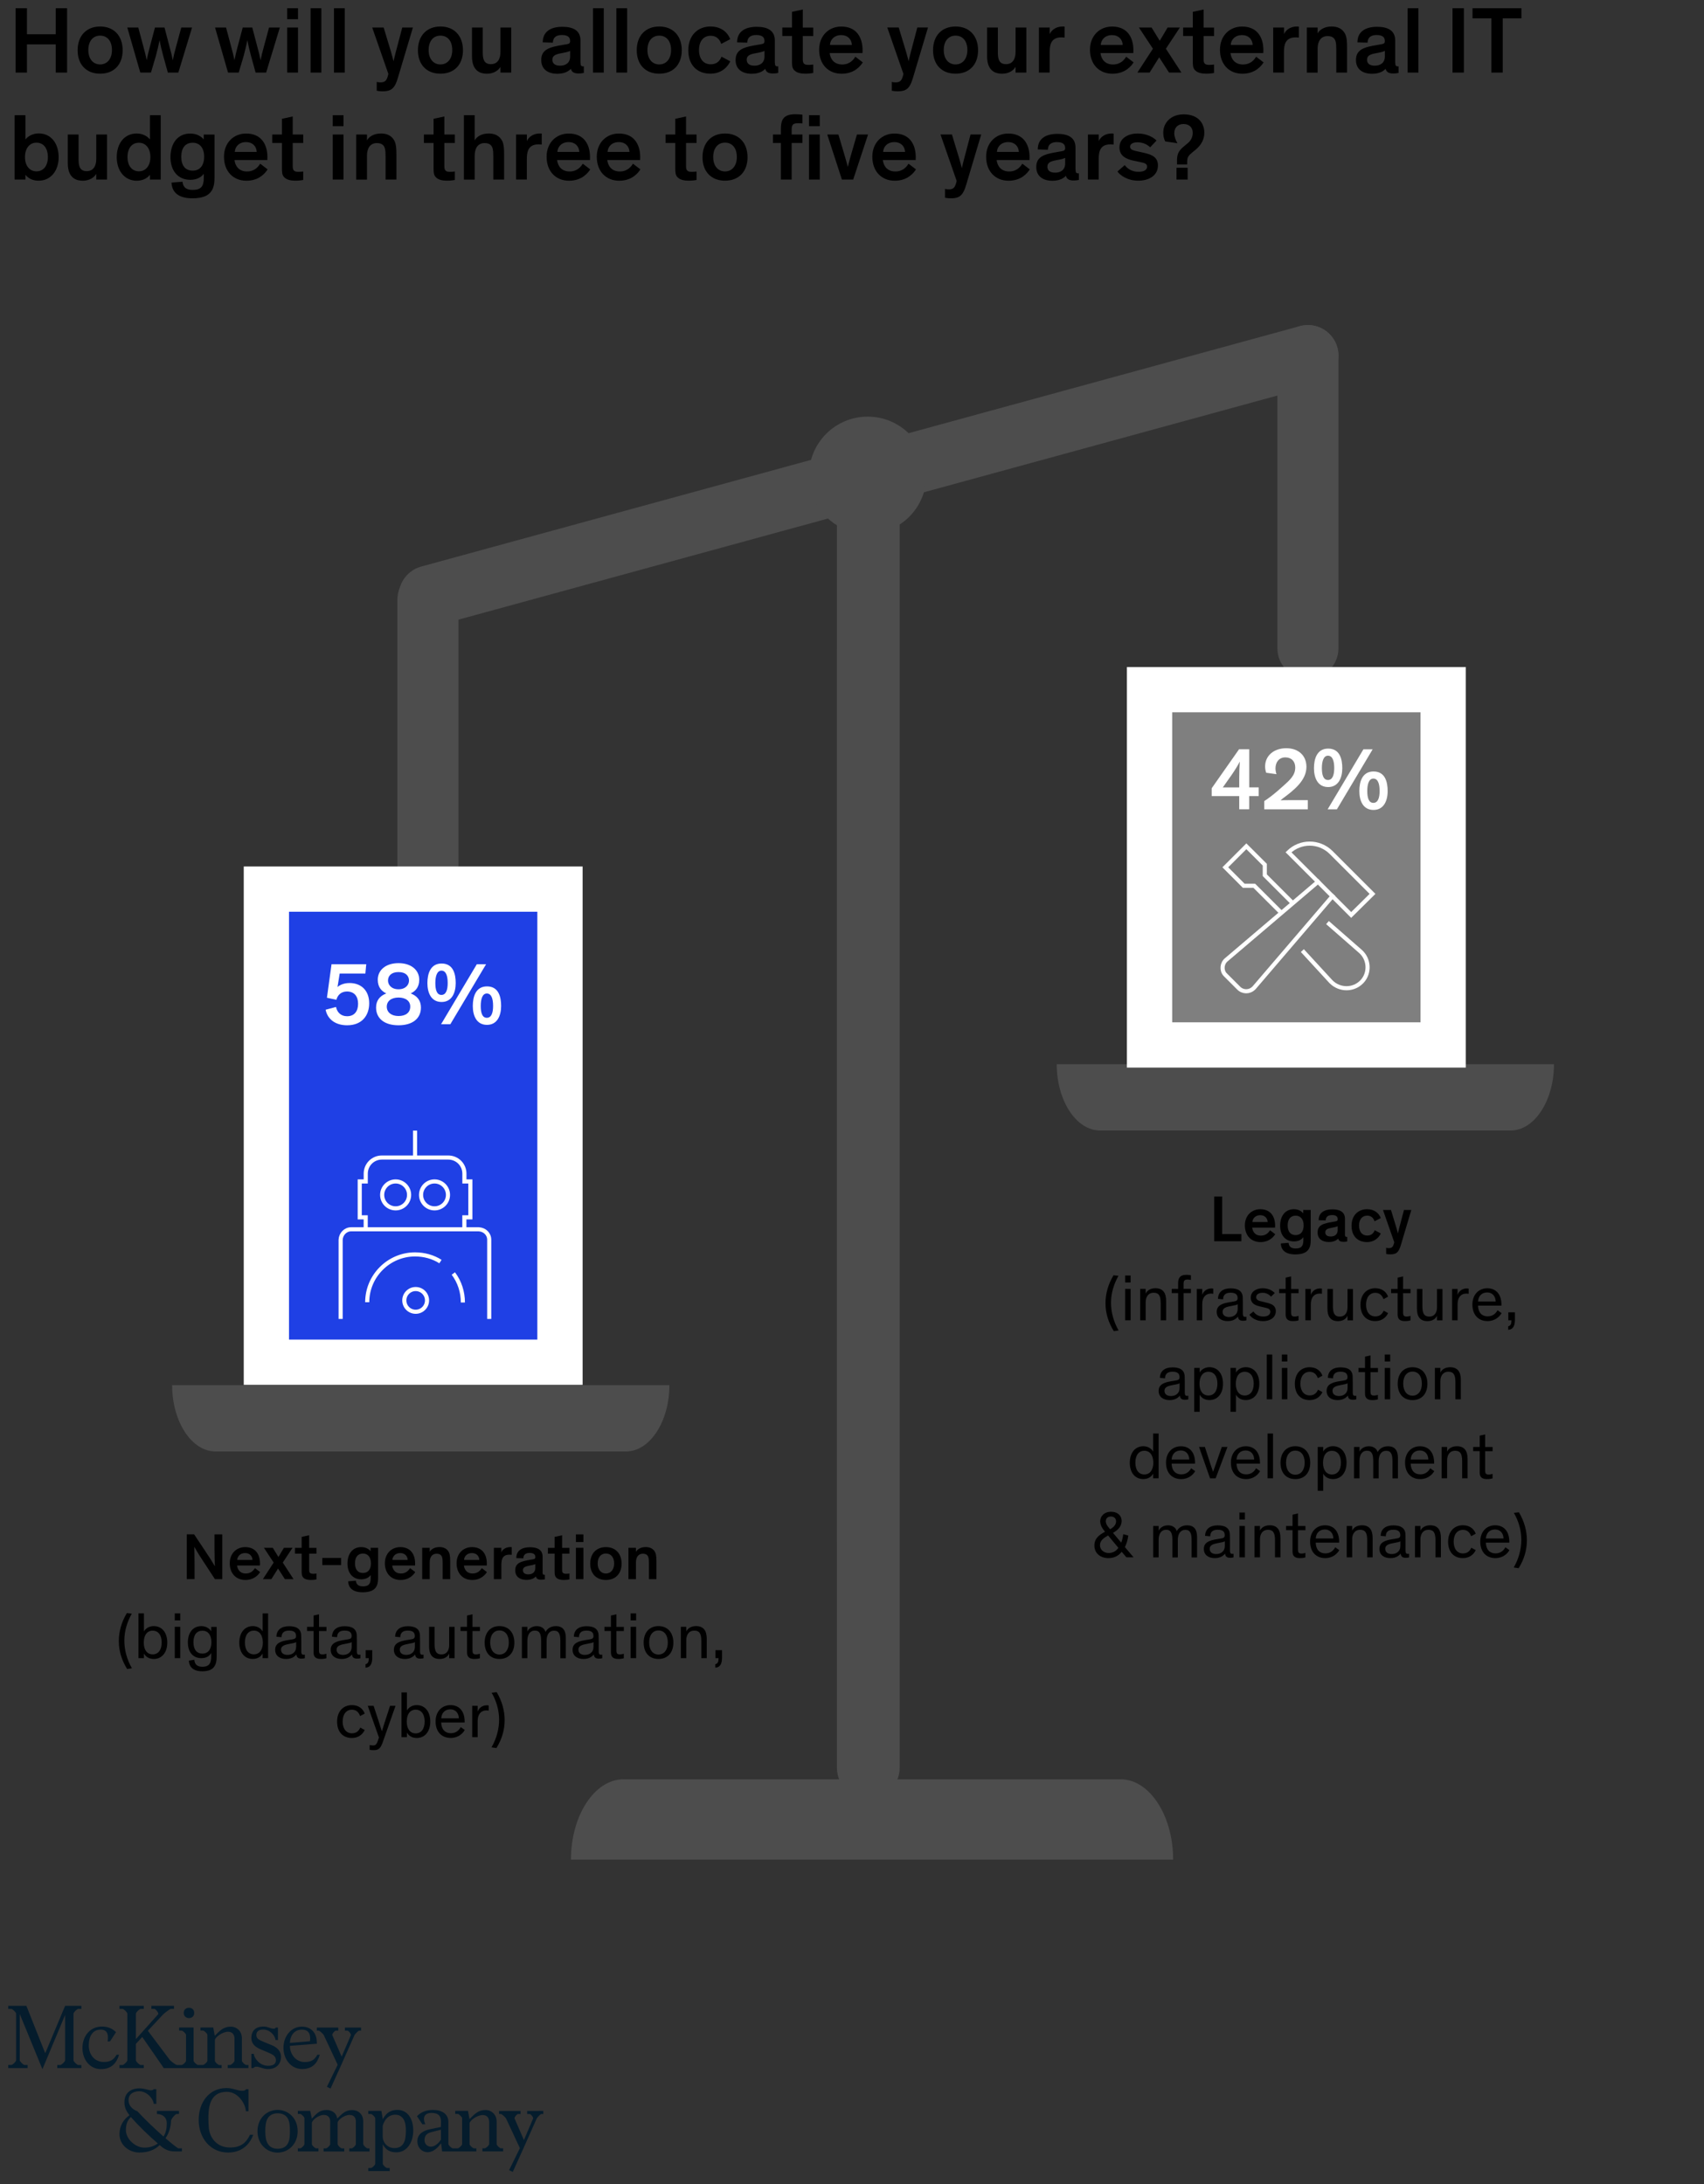 <?xml version="1.0" encoding="utf-8"?>
<!-- Generator: Adobe Illustrator 23.1.1, SVG Export Plug-In . SVG Version: 6.00 Build 0)  -->
<svg version="1.1" xmlns="http://www.w3.org/2000/svg" xmlns:xlink="http://www.w3.org/1999/xlink" x="0px" y="0px"
	 viewBox="0 0 414 530.81" style="enable-background:new 0 0 414 530.81;" xml:space="preserve">
<rect x="0" y="0" width="414" height="530.81" fill="#333333" stroke="none"/>
<style type="text/css">
	.st0{fill:none;}
	.st1{fill:#4D4D4D;}
	.st2{fill:#1F40E5;stroke:#FFFFFF;stroke-width:11;stroke-miterlimit:10;}
	.st3{fill:#FFFFFF;}
	.st4{clip-path:url(#SVGID_2_);fill:none;stroke:#FFFFFF;stroke-miterlimit:10;}
	.st5{fill:#7F7F7F;stroke:#FFFFFF;stroke-width:11;stroke-miterlimit:10;}
	.st6{clip-path:url(#SVGID_4_);fill:none;stroke:#FFFFFF;stroke-linecap:square;stroke-miterlimit:10;}
	.st7{fill:none;stroke:#FFFFFF;stroke-miterlimit:10;}
	.st8{clip-path:url(#SVGID_6_);fill:none;stroke:#FFFFFF;stroke-linecap:square;stroke-miterlimit:10;}
	.st9{fill:#231F20;}
	.st10{fill:#051C2C;}
</style>
<g id="Rules_and_guides">
	<g>
		<g>
			<rect x="240.71" y="288.21" class="st0" width="155.54" height="137.95"/>
			<path d="M296.94,290.77v9.12h4.67v1.76H295v-10.88H296.94z"/>
			<path d="M309.83,299.93c-0.34,0.53-1.36,1.92-3.59,1.92c-2.26,0-3.79-1.6-3.79-4.07c0-2.35,1.62-3.92,3.75-3.92
				c2.43,0,3.6,1.68,3.6,4.02c0,0.13-0.02,0.34-0.02,0.46h-5.55c0.13,1.04,0.77,1.94,2.11,1.94c1.38,0,1.98-0.93,2.22-1.31
				L309.83,299.93z M304.28,296.98h3.71c-0.05-0.99-0.75-1.67-1.79-1.67C305.03,295.32,304.33,296.07,304.28,296.98z"/>
			<path d="M313.06,302.02c0.08,0.7,0.4,1.38,1.71,1.38c1.38,0,1.89-0.56,1.89-2v-0.72h-0.02c-0.26,0.35-0.91,1.01-2.26,1.01
				c-2.07,0-3.36-1.5-3.36-3.83c0-2.38,1.25-4,3.34-4c1.06,0,1.86,0.46,2.27,1.01v-0.83h1.82v7.19c0,0.82-0.06,1.34-0.24,1.83
				c-0.48,1.28-1.65,1.78-3.52,1.78c-2.34,0-3.44-1.02-3.51-2.66L313.06,302.02z M314.79,295.43c-1.23,0-1.94,0.85-1.94,2.37
				s0.71,2.35,1.94,2.35c1.22,0,1.94-0.88,1.94-2.35C316.73,296.34,316.01,295.43,314.79,295.43z"/>
			<path d="M326.76,299.97c0,0.45,0.08,0.62,0.45,0.62h0.11v1.1c-0.21,0.05-0.45,0.1-0.93,0.1c-0.67,0-1.14-0.22-1.26-0.79
				c-0.32,0.34-0.96,0.83-2.29,0.83c-1.58,0-2.72-0.77-2.72-2.32c0-1.82,1.41-2.19,3.7-2.58l0.58-0.1c0.45-0.08,0.61-0.18,0.61-0.51
				v-0.06c0-0.61-0.42-0.98-1.38-0.98c-1.01,0-1.52,0.45-1.54,1.3l-1.71-0.05c0-1.89,1.44-2.64,3.33-2.64c1.76,0,3.06,0.59,3.06,2.3
				V299.97z M325,298.93v-0.94c-0.18,0.08-0.37,0.16-0.66,0.22l-1.04,0.21c-0.88,0.18-1.31,0.45-1.31,1.06
				c0,0.64,0.45,1.01,1.31,1.01C324.25,300.49,325,300.01,325,298.93z"/>
			<path d="M333.96,296.8c-0.27-0.82-0.85-1.38-1.78-1.38c-1.22,0-1.99,0.9-1.99,2.42s0.78,2.42,1.99,2.42
				c1.04,0,1.55-0.61,1.82-1.3l1.47,0.79c-0.35,0.82-1.39,2.1-3.35,2.1c-2.21,0-3.75-1.41-3.75-3.97c0-2.56,1.65-4.02,3.75-4.02
				c1.78,0,2.88,0.94,3.35,2.14L333.96,296.8z"/>
			<path d="M342.89,294.04l-2.54,8.53c-0.26,0.85-0.48,1.33-0.8,1.67c-0.4,0.43-0.93,0.59-1.78,0.59c-0.5,0-0.75-0.05-0.99-0.1
				v-1.49c0.19,0.05,0.38,0.08,0.62,0.08c0.78,0,1.02-0.34,1.22-0.96l0.13-0.46l-2.74-7.86h1.94l1.25,4.11
				c0.21,0.69,0.42,1.57,0.42,1.57h0.02c0,0,0.19-0.86,0.38-1.57l1.09-4.11H342.89z"/>
			<path d="M270.61,323.5c-1.34-2.16-2.02-4.4-2.02-6.79c0-2.32,0.66-4.67,1.95-6.8l1.2,0.14c-1.18,2.08-1.81,4.32-1.81,6.56
				c0,2.23,0.61,4.55,1.84,6.71L270.61,323.5z"/>
			<path d="M274.69,311.67h-1.33v-1.7h1.33V311.67z M274.69,320.85h-1.33v-7.62h1.33V320.85z"/>
			<path d="M283.33,320.85H282v-4.19c0-1.91-0.56-2.5-1.7-2.5c-1.38,0-1.95,1.1-1.95,2.29v4.4h-1.33v-7.62h1.33v1.14
				c0.32-0.72,1.12-1.31,2.38-1.31c1.87,0,2.59,1.2,2.59,3.07V320.85z"/>
			<path d="M289.34,314.24h-1.78v6.61h-1.33v-6.61h-1.55v-1.01h1.55v-1.36c0-0.66,0.11-1.02,0.3-1.33c0.32-0.53,0.9-0.74,1.75-0.74
				c0.48,0,0.82,0.06,1.06,0.11v1.14c-0.24-0.05-0.48-0.1-0.8-0.1c-0.38,0-0.61,0.06-0.77,0.22c-0.14,0.16-0.21,0.4-0.21,0.82v1.23
				h1.78V314.24z"/>
			<path d="M292.09,313.24v1.44c0.22-0.75,1.01-1.57,2.24-1.57c0.18,0,0.3,0.02,0.45,0.05v1.25c-0.18-0.03-0.35-0.05-0.51-0.05
				c-1.42,0-2.18,0.98-2.18,2.58v3.92h-1.33v-7.62H292.09z"/>
			<path d="M295.92,315.65c0.02-1.65,1.18-2.56,3.06-2.56c1.54,0,2.93,0.45,2.96,2.27c0,0.42,0.02,0.86,0.02,1.3v2.54
				c0,0.61,0.16,0.82,0.56,0.82c0.1,0,0.21-0.02,0.3-0.03v0.88c-0.18,0.05-0.42,0.1-0.82,0.1c-0.71,0-1.18-0.27-1.22-1.02
				c-0.32,0.38-1.02,1.1-2.51,1.1c-1.52,0-2.66-0.77-2.66-2.24c0-1.57,1.33-2.06,3.03-2.34l0.98-0.16c0.72-0.11,1.07-0.24,1.07-0.82
				c0-0.8-0.38-1.34-1.71-1.34c-1.34,0-1.81,0.66-1.81,1.6L295.92,315.65z M300.18,319.48c0.32-0.32,0.53-0.72,0.53-1.47v-1.07
				c-0.06,0.05-0.13,0.14-0.62,0.24l-1.42,0.29c-1.07,0.22-1.63,0.58-1.63,1.31c0,0.9,0.7,1.28,1.6,1.28
				C299.26,320.05,299.79,319.86,300.18,319.48z"/>
			<path d="M308.8,315.11c-0.45-0.53-1.12-0.94-2.08-0.94c-0.83,0-1.52,0.37-1.52,1.04c0,0.69,0.53,0.9,1.57,1.12l0.96,0.24
				c1.22,0.3,2.24,0.69,2.24,2.07c0,1.57-1.44,2.42-3.09,2.42c-1.7,0-2.85-0.83-3.33-1.57l0.98-0.78c0.46,0.69,1.25,1.23,2.4,1.23
				c1.1,0,1.7-0.46,1.7-1.17s-0.58-0.83-1.41-1.02l-1.1-0.26c-1.34-0.3-2.24-0.83-2.24-2.15c0-1.5,1.41-2.27,2.87-2.27
				c1.46,0,2.43,0.58,2.96,1.17L308.8,315.11z"/>
			<path d="M315.49,320.87c-0.3,0.1-0.74,0.18-1.34,0.18c-1.18,0-1.79-0.45-1.79-1.6v-5.2h-1.58v-1.01h1.58v-2.75l1.33-0.3v3.06
				h1.81v1.01h-1.81v4.67c0,0.78,0.19,1.01,0.86,1.01c0.4,0,0.74-0.1,0.94-0.16V320.87z"/>
			<path d="M318.48,313.24v1.44c0.22-0.75,1.01-1.57,2.24-1.57c0.18,0,0.3,0.02,0.45,0.05v1.25c-0.18-0.03-0.35-0.05-0.51-0.05
				c-1.42,0-2.18,0.98-2.18,2.58v3.92h-1.33v-7.62H318.48z"/>
			<path d="M322.51,313.24h1.33v4.21c0,1.87,0.53,2.5,1.66,2.5c1.38,0,1.89-1.09,1.89-2.27v-4.43h1.33v7.62h-1.33v-1.12
				c-0.32,0.72-1.09,1.31-2.32,1.31c-1.87,0-2.56-1.2-2.56-3.07V313.24z"/>
			<path d="M336.13,315.72c-0.34-0.96-0.98-1.54-1.98-1.54c-1.38,0-2.26,1.09-2.26,2.88c0,1.78,0.9,2.85,2.26,2.85
				c1.04,0,1.65-0.54,2.03-1.39l1.07,0.59c-0.46,0.99-1.47,1.94-3.12,1.94c-2.18,0-3.59-1.47-3.59-3.97s1.49-4.02,3.59-4.02
				c1.6,0,2.66,0.83,3.12,2.05L336.13,315.72z"/>
			<path d="M342.69,320.87c-0.3,0.1-0.74,0.18-1.34,0.18c-1.18,0-1.79-0.45-1.79-1.6v-5.2h-1.58v-1.01h1.58v-2.75l1.33-0.3v3.06
				h1.81v1.01h-1.81v4.67c0,0.78,0.19,1.01,0.86,1.01c0.4,0,0.74-0.1,0.94-0.16V320.87z"/>
			<path d="M344.25,313.24h1.33v4.21c0,1.87,0.53,2.5,1.66,2.5c1.38,0,1.89-1.09,1.89-2.27v-4.43h1.33v7.62h-1.33v-1.12
				c-0.32,0.72-1.09,1.31-2.32,1.31c-1.87,0-2.56-1.2-2.56-3.07V313.24z"/>
			<path d="M354.13,313.24v1.44c0.22-0.75,1.01-1.57,2.24-1.57c0.18,0,0.3,0.02,0.45,0.05v1.25c-0.18-0.03-0.35-0.05-0.51-0.05
				c-1.42,0-2.18,0.98-2.18,2.58v3.92h-1.33v-7.62H354.13z"/>
			<path d="M359.09,317.29c0.06,1.71,0.96,2.61,2.35,2.61s2.08-0.9,2.4-1.49l0.98,0.7c-0.46,0.83-1.58,1.94-3.41,1.94
				c-2.16,0-3.68-1.44-3.68-4.03c0-2.37,1.5-3.95,3.62-3.95c2.27,0,3.44,1.65,3.44,4v0.22H359.09z M363.38,316.28
				c-0.02-1.18-0.72-2.19-2.05-2.19c-1.36,0-2.15,0.9-2.23,2.19H363.38z"/>
			<path d="M368.06,318.92v1.82c0,1.14-0.26,2.34-1.63,2.42v-0.85c0.58-0.13,0.78-0.56,0.78-1.3v-0.16h-0.75v-1.94H368.06z"/>
			<path d="M281.81,334.85c0.02-1.65,1.18-2.56,3.06-2.56c1.54,0,2.93,0.45,2.96,2.27c0,0.42,0.02,0.86,0.02,1.3v2.54
				c0,0.61,0.16,0.82,0.56,0.82c0.1,0,0.21-0.02,0.3-0.03v0.88c-0.18,0.05-0.42,0.1-0.82,0.1c-0.71,0-1.18-0.27-1.22-1.02
				c-0.32,0.38-1.02,1.1-2.51,1.1c-1.52,0-2.66-0.77-2.66-2.24c0-1.57,1.33-2.06,3.03-2.34l0.98-0.16c0.72-0.11,1.07-0.24,1.07-0.82
				c0-0.8-0.38-1.34-1.71-1.34c-1.34,0-1.81,0.66-1.81,1.6L281.81,334.85z M286.06,338.68c0.32-0.32,0.53-0.72,0.53-1.47v-1.07
				c-0.06,0.05-0.13,0.14-0.62,0.24l-1.42,0.29c-1.07,0.22-1.63,0.58-1.63,1.31c0,0.9,0.7,1.28,1.6,1.28
				C285.15,339.25,285.68,339.06,286.06,338.68z"/>
			<path d="M291.47,338.93v4.16h-1.33v-10.66h1.33v1.12c0.38-0.7,1.25-1.3,2.37-1.3c1.98,0,3.3,1.54,3.3,4.02
				c0,2.42-1.33,3.97-3.28,3.97C292.69,340.25,291.89,339.69,291.47,338.93z M293.6,339.13c1.34,0,2.18-1.07,2.18-2.88
				c0-1.84-0.86-2.88-2.19-2.88c-1.31,0-2.16,1.06-2.16,2.9C291.42,338.07,292.27,339.13,293.6,339.13z"/>
			<path d="M300.29,338.93v4.16h-1.33v-10.66h1.33v1.12c0.38-0.7,1.25-1.3,2.37-1.3c1.98,0,3.3,1.54,3.3,4.02
				c0,2.42-1.33,3.97-3.28,3.97C301.5,340.25,300.7,339.69,300.29,338.93z M302.42,339.13c1.34,0,2.18-1.07,2.18-2.88
				c0-1.84-0.86-2.88-2.19-2.88c-1.31,0-2.16,1.06-2.16,2.9C300.24,338.07,301.09,339.13,302.42,339.13z"/>
			<path d="M309.1,340.05h-1.33v-10.88h1.33V340.05z"/>
			<path d="M312.77,330.87h-1.33v-1.7h1.33V330.87z M312.77,340.05h-1.33v-7.62h1.33V340.05z"/>
			<path d="M320.18,334.92c-0.34-0.96-0.98-1.54-1.98-1.54c-1.38,0-2.26,1.09-2.26,2.88c0,1.78,0.9,2.85,2.26,2.85
				c1.04,0,1.65-0.54,2.03-1.39l1.07,0.59c-0.46,0.99-1.47,1.94-3.12,1.94c-2.18,0-3.59-1.47-3.59-3.97s1.49-4.02,3.59-4.02
				c1.6,0,2.66,0.83,3.12,2.05L320.18,334.92z"/>
			<path d="M322.62,334.85c0.02-1.65,1.18-2.56,3.06-2.56c1.54,0,2.93,0.45,2.96,2.27c0,0.42,0.02,0.86,0.02,1.3v2.54
				c0,0.61,0.16,0.82,0.56,0.82c0.1,0,0.21-0.02,0.3-0.03v0.88c-0.18,0.05-0.42,0.1-0.82,0.1c-0.71,0-1.18-0.27-1.22-1.02
				c-0.32,0.38-1.02,1.1-2.51,1.1c-1.52,0-2.66-0.77-2.66-2.24c0-1.57,1.33-2.06,3.03-2.34l0.98-0.16c0.72-0.11,1.07-0.24,1.07-0.82
				c0-0.8-0.38-1.34-1.71-1.34c-1.34,0-1.81,0.66-1.81,1.6L322.62,334.85z M326.88,338.68c0.32-0.32,0.53-0.72,0.53-1.47v-1.07
				c-0.06,0.05-0.13,0.14-0.62,0.24l-1.42,0.29c-1.07,0.22-1.63,0.58-1.63,1.31c0,0.9,0.7,1.28,1.6,1.28
				C325.97,339.25,326.5,339.06,326.88,338.68z"/>
			<path d="M334.77,340.07c-0.3,0.1-0.74,0.18-1.34,0.18c-1.18,0-1.79-0.45-1.79-1.6v-5.2h-1.58v-1.01h1.58v-2.75l1.33-0.3v3.06
				h1.81v1.01h-1.81v4.67c0,0.78,0.19,1.01,0.86,1.01c0.4,0,0.74-0.1,0.94-0.16V340.07z"/>
			<path d="M337.76,330.87h-1.33v-1.7h1.33V330.87z M337.76,340.05h-1.33v-7.62h1.33V340.05z"/>
			<path d="M343.18,332.26c2.22,0,3.62,1.58,3.62,4.02c0,2.42-1.38,3.97-3.62,3.97s-3.6-1.55-3.6-3.97
				C339.58,333.84,340.96,332.26,343.18,332.26z M343.18,339.17c1.34,0,2.27-1.09,2.27-2.91c0-1.87-0.9-2.94-2.27-2.94
				c-1.36,0-2.26,1.09-2.26,2.94C340.93,338.1,341.86,339.17,343.18,339.17z"/>
			<path d="M354.93,340.05h-1.33v-4.19c0-1.91-0.56-2.5-1.7-2.5c-1.38,0-1.95,1.1-1.95,2.29v4.4h-1.33v-7.62h1.33v1.14
				c0.32-0.72,1.12-1.31,2.38-1.31c1.87,0,2.59,1.2,2.59,3.07V340.05z"/>
			<path d="M274.49,355.48c0-2.46,1.33-4.02,3.3-4.02c1.12,0,1.99,0.59,2.37,1.3v-4.39h1.33v10.88h-1.33v-1.12
				c-0.43,0.77-1.22,1.31-2.4,1.31C275.82,359.45,274.49,357.93,274.49,355.48z M278.04,352.56c-1.33,0-2.19,1.04-2.19,2.88
				c0,1.81,0.83,2.88,2.18,2.88c1.33,0,2.18-1.06,2.18-2.87C280.2,353.62,279.35,352.56,278.04,352.56z"/>
			<path d="M284.65,355.69c0.06,1.71,0.96,2.61,2.35,2.61s2.08-0.9,2.4-1.49l0.98,0.7c-0.46,0.83-1.58,1.94-3.41,1.94
				c-2.16,0-3.68-1.44-3.68-4.03c0-2.37,1.5-3.95,3.62-3.95c2.27,0,3.44,1.65,3.44,4v0.22H284.65z M288.94,354.68
				c-0.02-1.18-0.72-2.19-2.05-2.19c-1.36,0-2.15,0.9-2.23,2.19H288.94z"/>
			<path d="M298.22,351.64l-2.87,7.62h-1.36l-2.67-7.62h1.42l1.25,3.87c0.27,0.78,0.45,1.39,0.72,2.14h0.03
				c0.26-0.74,0.5-1.44,0.77-2.18l1.34-3.84H298.22z"/>
			<path d="M300.42,355.69c0.06,1.71,0.96,2.61,2.35,2.61s2.08-0.9,2.4-1.49l0.98,0.7c-0.46,0.83-1.58,1.94-3.41,1.94
				c-2.16,0-3.68-1.44-3.68-4.03c0-2.37,1.5-3.95,3.62-3.95c2.27,0,3.44,1.65,3.44,4v0.22H300.42z M304.71,354.68
				c-0.02-1.18-0.72-2.19-2.05-2.19c-1.36,0-2.15,0.9-2.23,2.19H304.71z"/>
			<path d="M309.29,359.25h-1.33v-10.88h1.33V359.25z"/>
			<path d="M314.71,351.46c2.22,0,3.62,1.58,3.62,4.02c0,2.42-1.38,3.97-3.62,3.97s-3.6-1.55-3.6-3.97
				C311.11,353.04,312.49,351.46,314.71,351.46z M314.71,358.38c1.34,0,2.27-1.09,2.27-2.91c0-1.87-0.9-2.94-2.27-2.94
				c-1.36,0-2.26,1.09-2.26,2.94C312.46,357.3,313.38,358.38,314.71,358.38z"/>
			<path d="M321.48,358.13v4.16h-1.33v-10.66h1.33v1.12c0.38-0.7,1.25-1.3,2.37-1.3c1.98,0,3.3,1.54,3.3,4.02
				c0,2.42-1.33,3.97-3.28,3.97C322.7,359.45,321.9,358.89,321.48,358.13z M323.61,358.33c1.34,0,2.18-1.07,2.18-2.88
				c0-1.84-0.86-2.88-2.19-2.88c-1.31,0-2.16,1.06-2.16,2.9C321.43,357.27,322.28,358.33,323.61,358.33z"/>
			<path d="M333.64,359.25v-4.11c0-1.6-0.26-2.59-1.52-2.59c-1.2,0-1.82,0.99-1.82,2.48v4.23h-1.33v-7.62h1.33v1.14
				c0.35-0.77,1.22-1.31,2.3-1.31c1.1,0,1.87,0.58,2.11,1.41c0.4-0.78,1.25-1.41,2.5-1.41c1.71,0,2.43,1.02,2.43,2.87v4.93h-1.33
				v-4.11c0-1.6-0.26-2.59-1.52-2.59c-1.2,0-1.83,0.99-1.83,2.48v4.23H333.64z"/>
			<path d="M342.73,355.69c0.06,1.71,0.96,2.61,2.35,2.61s2.08-0.9,2.4-1.49l0.98,0.7c-0.46,0.83-1.58,1.94-3.41,1.94
				c-2.16,0-3.68-1.44-3.68-4.03c0-2.37,1.5-3.95,3.62-3.95c2.27,0,3.44,1.65,3.44,4v0.22H342.73z M347.02,354.68
				c-0.02-1.18-0.72-2.19-2.05-2.19c-1.36,0-2.15,0.9-2.23,2.19H347.02z"/>
			<path d="M356.57,359.25h-1.33v-4.19c0-1.91-0.56-2.5-1.7-2.5c-1.38,0-1.95,1.1-1.95,2.29v4.4h-1.33v-7.62h1.33v1.14
				c0.32-0.72,1.12-1.31,2.38-1.31c1.87,0,2.59,1.2,2.59,3.07V359.25z"/>
			<path d="M362.63,359.27c-0.3,0.1-0.74,0.18-1.34,0.18c-1.18,0-1.79-0.45-1.79-1.6v-5.2h-1.58v-1.01h1.58v-2.75l1.33-0.3v3.06
				h1.81v1.01h-1.81v4.67c0,0.78,0.19,1.01,0.86,1.01c0.4,0,0.74-0.1,0.94-0.16V359.27z"/>
			<path d="M272.52,377.11c-0.83,1.06-1.92,1.54-3.25,1.54c-1.79,0-3.38-1.09-3.38-3.06c0-1.73,1.17-2.61,2.59-3.35
				c-0.3-0.37-1.18-1.36-1.18-2.54c0-1.2,0.96-2.32,2.62-2.32c1.73,0,2.59,1.06,2.59,2.22c0,1.2-0.72,2.14-2.1,2.91l2,2.38
				c0.21-0.54,0.38-1.2,0.5-2.06l1.22,0.34c-0.14,1.07-0.43,2-0.83,2.8l2.11,2.48h-1.75L272.52,377.11z M269.22,373.14
				c-1.02,0.59-1.97,1.2-1.97,2.35c0,1.26,1.06,1.92,2.13,1.92c0.93,0,1.81-0.45,2.34-1.26L269.22,373.14z M271.16,369.72
				c0-0.77-0.56-1.18-1.25-1.18c-0.74,0-1.25,0.43-1.25,1.14c0,0.96,0.94,1.76,1.04,1.95C270.58,371.16,271.16,370.5,271.16,369.72z
				"/>
			<path d="M284.84,378.46v-4.11c0-1.6-0.26-2.59-1.52-2.59c-1.2,0-1.82,0.99-1.82,2.48v4.23h-1.33v-7.62h1.33v1.14
				c0.35-0.77,1.22-1.31,2.3-1.31c1.1,0,1.87,0.58,2.11,1.41c0.4-0.78,1.25-1.41,2.5-1.41c1.71,0,2.43,1.02,2.43,2.87v4.93h-1.33
				v-4.11c0-1.6-0.26-2.59-1.52-2.59c-1.2,0-1.83,0.99-1.83,2.48v4.23H284.84z"/>
			<path d="M292.79,373.25c0.02-1.65,1.18-2.56,3.06-2.56c1.54,0,2.93,0.45,2.96,2.27c0,0.42,0.02,0.86,0.02,1.3v2.54
				c0,0.61,0.16,0.82,0.56,0.82c0.1,0,0.21-0.02,0.3-0.03v0.88c-0.18,0.05-0.42,0.1-0.82,0.1c-0.71,0-1.18-0.27-1.22-1.02
				c-0.32,0.38-1.02,1.1-2.51,1.1c-1.52,0-2.66-0.77-2.66-2.24c0-1.57,1.33-2.06,3.03-2.34l0.98-0.16c0.72-0.11,1.07-0.24,1.07-0.82
				c0-0.8-0.38-1.34-1.71-1.34c-1.34,0-1.81,0.66-1.81,1.6L292.79,373.25z M297.05,377.08c0.32-0.32,0.53-0.72,0.53-1.47v-1.07
				c-0.06,0.05-0.13,0.14-0.62,0.24l-1.42,0.29c-1.07,0.22-1.63,0.58-1.63,1.31c0,0.9,0.7,1.28,1.6,1.28
				C296.14,377.65,296.67,377.46,297.05,377.08z"/>
			<path d="M302.46,369.27h-1.33v-1.7h1.33V369.27z M302.46,378.46h-1.33v-7.62h1.33V378.46z"/>
			<path d="M311.1,378.46h-1.33v-4.19c0-1.91-0.56-2.5-1.7-2.5c-1.38,0-1.95,1.1-1.95,2.29v4.4h-1.33v-7.62h1.33v1.14
				c0.32-0.72,1.12-1.31,2.38-1.31c1.87,0,2.59,1.2,2.59,3.07V378.46z"/>
			<path d="M317.16,378.47c-0.3,0.1-0.74,0.18-1.34,0.18c-1.18,0-1.79-0.45-1.79-1.6v-5.2h-1.58v-1.01h1.58v-2.75l1.33-0.3v3.06
				h1.81v1.01h-1.81v4.67c0,0.78,0.19,1.01,0.86,1.01c0.4,0,0.74-0.1,0.94-0.16V378.47z"/>
			<path d="M319.66,374.89c0.06,1.71,0.96,2.61,2.35,2.61s2.08-0.9,2.4-1.49l0.98,0.7c-0.46,0.83-1.58,1.94-3.41,1.94
				c-2.16,0-3.68-1.44-3.68-4.03c0-2.37,1.5-3.95,3.62-3.95c2.27,0,3.44,1.65,3.44,4v0.22H319.66z M323.95,373.88
				c-0.02-1.18-0.72-2.19-2.05-2.19c-1.36,0-2.15,0.9-2.23,2.19H323.95z"/>
			<path d="M333.5,378.46h-1.33v-4.19c0-1.91-0.56-2.5-1.7-2.5c-1.38,0-1.95,1.1-1.95,2.29v4.4h-1.33v-7.62h1.33v1.14
				c0.32-0.72,1.12-1.31,2.38-1.31c1.87,0,2.59,1.2,2.59,3.07V378.46z"/>
			<path d="M335.45,373.25c0.02-1.65,1.18-2.56,3.06-2.56c1.54,0,2.93,0.45,2.96,2.27c0,0.42,0.02,0.86,0.02,1.3v2.54
				c0,0.61,0.16,0.82,0.56,0.82c0.1,0,0.21-0.02,0.3-0.03v0.88c-0.18,0.05-0.42,0.1-0.82,0.1c-0.71,0-1.18-0.27-1.22-1.02
				c-0.32,0.38-1.02,1.1-2.51,1.1c-1.52,0-2.66-0.77-2.66-2.24c0-1.57,1.33-2.06,3.02-2.34l0.98-0.16c0.72-0.11,1.07-0.24,1.07-0.82
				c0-0.8-0.38-1.34-1.71-1.34c-1.34,0-1.81,0.66-1.81,1.6L335.45,373.25z M339.7,377.08c0.32-0.32,0.53-0.72,0.53-1.47v-1.07
				c-0.06,0.05-0.13,0.14-0.62,0.24l-1.42,0.29c-1.07,0.22-1.63,0.58-1.63,1.31c0,0.9,0.7,1.28,1.6,1.28
				C338.79,377.65,339.32,377.46,339.7,377.08z"/>
			<path d="M350.09,378.46h-1.33v-4.19c0-1.91-0.56-2.5-1.7-2.5c-1.38,0-1.95,1.1-1.95,2.29v4.4h-1.33v-7.62h1.33v1.14
				c0.32-0.72,1.12-1.31,2.38-1.31c1.87,0,2.59,1.2,2.59,3.07V378.46z"/>
			<path d="M357.42,373.32c-0.34-0.96-0.98-1.54-1.98-1.54c-1.38,0-2.26,1.09-2.26,2.88c0,1.78,0.9,2.85,2.26,2.85
				c1.04,0,1.65-0.54,2.03-1.39l1.07,0.59c-0.46,0.99-1.47,1.94-3.12,1.94c-2.18,0-3.59-1.47-3.59-3.97s1.49-4.02,3.59-4.02
				c1.6,0,2.66,0.83,3.12,2.05L357.42,373.32z"/>
			<path d="M361,374.89c0.06,1.71,0.96,2.61,2.35,2.61s2.08-0.9,2.4-1.49l0.98,0.7c-0.46,0.83-1.58,1.94-3.41,1.94
				c-2.16,0-3.68-1.44-3.68-4.03c0-2.37,1.5-3.95,3.62-3.95c2.27,0,3.44,1.65,3.44,4v0.22H361z M365.29,373.88
				c-0.02-1.18-0.72-2.19-2.05-2.19c-1.36,0-2.15,0.9-2.23,2.19H365.29z"/>
			<path d="M367.78,380.92c1.23-2.16,1.84-4.48,1.84-6.71c0-2.24-0.62-4.48-1.81-6.56l1.22-0.14c1.28,2.13,1.94,4.48,1.94,6.8
				c0,2.38-0.67,4.63-2,6.79L367.78,380.92z"/>
		</g>
	</g>
	<g>
		<g>
			<rect x="9.48" y="370.32" class="st0" width="185.64" height="113.23"/>
			<path d="M50.11,377.3c0.99,1.47,1.47,2.26,2.08,3.3h0.02c-0.03-0.64-0.1-2.71-0.1-4.07v-3.65h1.9v10.88h-1.79l-3.09-4.72
				c-1.09-1.65-1.36-2.18-1.9-3.11h-0.02c0.02,1.15,0.06,2.59,0.06,4.19v3.63h-1.9v-10.88h1.79L50.11,377.3z"/>
			<path d="M63.2,382.04c-0.34,0.53-1.36,1.92-3.59,1.92c-2.26,0-3.79-1.6-3.79-4.07c0-2.35,1.62-3.92,3.75-3.92
				c2.43,0,3.6,1.68,3.6,4.02c0,0.13-0.02,0.34-0.02,0.46h-5.55c0.13,1.04,0.77,1.94,2.11,1.94c1.38,0,1.98-0.93,2.23-1.31
				L63.2,382.04z M57.64,379.09h3.71c-0.05-0.99-0.75-1.67-1.79-1.67C58.39,377.42,57.69,378.18,57.64,379.09z"/>
			<path d="M71.07,376.14l-2.37,3.59l2.62,4.03h-2.1l-1.67-2.58l-1.62,2.58h-2.06l2.62-4.03l-2.37-3.59h2.15l1.38,2.24l1.33-2.24
				H71.07z"/>
			<path d="M76.89,383.83c-0.35,0.08-0.82,0.13-1.36,0.13c-0.74,0-1.5-0.14-1.92-0.66c-0.3-0.37-0.32-0.8-0.32-1.54v-4.19h-1.63
				v-1.42h1.63v-2.66l1.82-0.4v3.06h1.78v1.42h-1.78v3.89c0,0.43,0.06,0.64,0.21,0.78c0.14,0.16,0.45,0.21,0.77,0.21
				c0.32,0,0.61-0.03,0.8-0.06V383.83z"/>
			<path d="M78.31,380.34v-1.73h4.56v1.73H78.31z"/>
			<path d="M86.46,384.13c0.08,0.7,0.4,1.38,1.71,1.38c1.38,0,1.89-0.56,1.89-2v-0.72h-0.02c-0.26,0.35-0.91,1.01-2.26,1.01
				c-2.06,0-3.36-1.5-3.36-3.83c0-2.38,1.25-4,3.35-4c1.06,0,1.86,0.46,2.27,1.01v-0.83h1.82v7.19c0,0.82-0.06,1.34-0.24,1.83
				c-0.48,1.28-1.65,1.78-3.52,1.78c-2.34,0-3.44-1.02-3.51-2.66L86.46,384.13z M88.19,377.54c-1.23,0-1.94,0.85-1.94,2.37
				s0.7,2.35,1.94,2.35c1.22,0,1.94-0.88,1.94-2.35C90.12,378.45,89.4,377.54,88.19,377.54z"/>
			<path d="M100.89,382.04c-0.34,0.53-1.36,1.92-3.59,1.92c-2.26,0-3.79-1.6-3.79-4.07c0-2.35,1.62-3.92,3.75-3.92
				c2.43,0,3.6,1.68,3.6,4.02c0,0.13-0.02,0.34-0.02,0.46h-5.55c0.13,1.04,0.77,1.94,2.11,1.94c1.38,0,1.98-0.93,2.23-1.31
				L100.89,382.04z M95.34,379.09h3.71c-0.05-0.99-0.75-1.67-1.79-1.67C96.09,377.42,95.39,378.18,95.34,379.09z"/>
			<path d="M109.37,383.76h-1.82v-3.84c0-0.58-0.02-1.07-0.13-1.46c-0.16-0.54-0.56-0.88-1.34-0.88c-1.14,0-1.68,0.88-1.68,2.11
				v4.07h-1.82v-7.62h1.82v0.99c0.35-0.67,1.22-1.17,2.37-1.17c0.86,0,1.58,0.26,2.1,0.94c0.35,0.5,0.51,1.07,0.51,2.54V383.76z"/>
			<path d="M118.3,382.04c-0.34,0.53-1.36,1.92-3.58,1.92c-2.26,0-3.79-1.6-3.79-4.07c0-2.35,1.62-3.92,3.75-3.92
				c2.43,0,3.6,1.68,3.6,4.02c0,0.13-0.02,0.34-0.02,0.46h-5.55c0.13,1.04,0.77,1.94,2.11,1.94c1.38,0,1.98-0.93,2.23-1.31
				L118.3,382.04z M112.75,379.09h3.71c-0.05-0.99-0.75-1.67-1.79-1.67C113.5,377.42,112.79,378.18,112.75,379.09z"/>
			<path d="M121.8,376.14v1.12c0.14-0.38,0.75-1.3,2.23-1.3c0.1,0,0.13,0,0.29,0.02v1.86c-0.18-0.02-0.35-0.03-0.51-0.03
				c-0.98,0-1.52,0.35-1.79,1.02c-0.14,0.38-0.21,0.83-0.21,1.5v3.43h-1.82v-7.62H121.8z"/>
			<path d="M131.82,382.08c0,0.45,0.08,0.62,0.45,0.62h0.11v1.1c-0.21,0.05-0.45,0.1-0.93,0.1c-0.67,0-1.14-0.22-1.26-0.79
				c-0.32,0.34-0.96,0.83-2.29,0.83c-1.58,0-2.72-0.77-2.72-2.32c0-1.82,1.41-2.19,3.7-2.58l0.58-0.1c0.45-0.08,0.61-0.18,0.61-0.51
				v-0.06c0-0.61-0.42-0.98-1.38-0.98c-1.01,0-1.52,0.45-1.54,1.3l-1.71-0.05c0-1.89,1.44-2.64,3.33-2.64c1.76,0,3.06,0.59,3.06,2.3
				V382.08z M130.06,381.04v-0.94c-0.18,0.08-0.37,0.16-0.66,0.22l-1.04,0.21c-0.88,0.18-1.31,0.45-1.31,1.06
				c0,0.64,0.45,1.01,1.31,1.01C129.31,382.59,130.06,382.12,130.06,381.04z"/>
			<path d="M138.35,383.83c-0.35,0.08-0.82,0.13-1.36,0.13c-0.74,0-1.5-0.14-1.92-0.66c-0.3-0.37-0.32-0.8-0.32-1.54v-4.19h-1.63
				v-1.42h1.63v-2.66l1.82-0.4v3.06h1.78v1.42h-1.78v3.89c0,0.43,0.06,0.64,0.21,0.78c0.14,0.16,0.45,0.21,0.77,0.21
				s0.61-0.03,0.8-0.06V383.83z"/>
			<path d="M141.74,374.74h-1.82v-1.86h1.82V374.74z M141.74,383.76h-1.82v-7.62h1.82V383.76z"/>
			<path d="M147.21,375.97c2.32,0,3.81,1.57,3.81,4.02c0,2.43-1.47,3.97-3.81,3.97s-3.81-1.54-3.81-3.97
				C143.4,377.54,144.89,375.97,147.21,375.97z M147.21,382.39c1.17,0,2-0.93,2-2.43c0-1.54-0.8-2.43-2-2.43s-2,0.91-2,2.43
				S146.04,382.39,147.21,382.39z"/>
			<path d="M159.48,383.76h-1.82v-3.84c0-0.58-0.02-1.07-0.13-1.46c-0.16-0.54-0.56-0.88-1.34-0.88c-1.14,0-1.68,0.88-1.68,2.11
				v4.07h-1.82v-7.62h1.82v0.99c0.35-0.67,1.22-1.17,2.37-1.17c0.86,0,1.58,0.26,2.1,0.94c0.35,0.5,0.51,1.07,0.51,2.54V383.76z"/>
			<path d="M30.89,405.6c-1.34-2.16-2.02-4.4-2.02-6.79c0-2.32,0.66-4.67,1.95-6.8l1.2,0.14c-1.18,2.08-1.81,4.32-1.81,6.56
				c0,2.23,0.61,4.55,1.84,6.71L30.89,405.6z"/>
			<path d="M34.97,401.84v1.12h-1.33v-10.88h1.33v4.39c0.38-0.7,1.25-1.3,2.37-1.3c1.98,0,3.3,1.54,3.3,4.02
				c0,2.42-1.33,3.97-3.28,3.97C36.19,403.16,35.39,402.6,34.97,401.84z M37.1,402.04c1.34,0,2.18-1.07,2.18-2.88
				c0-1.84-0.86-2.88-2.19-2.88c-1.31,0-2.16,1.06-2.16,2.9C34.92,400.98,35.77,402.04,37.1,402.04z"/>
			<path d="M43.79,393.78h-1.33v-1.7h1.33V393.78z M43.79,402.96h-1.33v-7.62h1.33V402.96z"/>
			<path d="M47.21,403.35c0.08,0.93,0.51,1.7,1.95,1.7c1.78,0,2.15-1.01,2.15-2.54v-0.8c-0.37,0.66-1.09,1.25-2.4,1.25
				c-1.98,0-3.27-1.42-3.27-3.83c0-2.43,1.3-3.95,3.27-3.95c1.15,0,1.98,0.56,2.4,1.25v-1.07h1.33v7.27c0,2.5-1.1,3.52-3.49,3.52
				c-2.23,0-3.19-1.07-3.27-2.58L47.21,403.35z M49.19,396.29c-1.36,0-2.19,0.96-2.19,2.79c0,1.79,0.78,2.77,2.18,2.77
				c1.34,0,2.18-0.99,2.18-2.77C51.35,397.28,50.52,396.29,49.19,396.29z"/>
			<path d="M58.14,399.19c0-2.46,1.33-4.02,3.3-4.02c1.12,0,1.98,0.59,2.37,1.3v-4.39h1.33v10.88H63.8v-1.12
				c-0.43,0.77-1.22,1.31-2.4,1.31C59.46,403.16,58.14,401.64,58.14,399.19z M61.69,396.27c-1.33,0-2.19,1.04-2.19,2.88
				c0,1.81,0.83,2.88,2.18,2.88c1.33,0,2.18-1.06,2.18-2.87C63.85,397.33,63,396.27,61.69,396.27z"/>
			<path d="M67.16,397.76c0.02-1.65,1.18-2.56,3.06-2.56c1.54,0,2.93,0.45,2.96,2.27c0,0.42,0.02,0.86,0.02,1.3v2.54
				c0,0.61,0.16,0.82,0.56,0.82c0.1,0,0.21-0.02,0.3-0.03v0.88c-0.18,0.05-0.42,0.1-0.82,0.1c-0.7,0-1.18-0.27-1.22-1.02
				c-0.32,0.38-1.02,1.1-2.51,1.1c-1.52,0-2.66-0.77-2.66-2.24c0-1.57,1.33-2.06,3.03-2.34l0.98-0.16c0.72-0.11,1.07-0.24,1.07-0.82
				c0-0.8-0.38-1.34-1.71-1.34c-1.34,0-1.81,0.66-1.81,1.6L67.16,397.76z M71.42,401.59c0.32-0.32,0.53-0.72,0.53-1.47v-1.07
				c-0.06,0.05-0.13,0.14-0.62,0.24l-1.42,0.29c-1.07,0.22-1.63,0.58-1.63,1.31c0,0.9,0.7,1.28,1.6,1.28
				C70.51,402.16,71.03,401.97,71.42,401.59z"/>
			<path d="M79.31,402.98c-0.3,0.1-0.74,0.18-1.34,0.18c-1.18,0-1.79-0.45-1.79-1.6v-5.2h-1.58v-1.01h1.58v-2.75l1.33-0.3v3.06h1.81
				v1.01H77.5v4.67c0,0.78,0.19,1.01,0.86,1.01c0.4,0,0.74-0.1,0.94-0.16V402.98z"/>
			<path d="M80.66,397.76c0.02-1.65,1.18-2.56,3.06-2.56c1.54,0,2.93,0.45,2.96,2.27c0,0.42,0.02,0.86,0.02,1.3v2.54
				c0,0.61,0.16,0.82,0.56,0.82c0.1,0,0.21-0.02,0.3-0.03v0.88c-0.18,0.05-0.42,0.1-0.82,0.1c-0.7,0-1.18-0.27-1.22-1.02
				c-0.32,0.38-1.02,1.1-2.51,1.1c-1.52,0-2.66-0.77-2.66-2.24c0-1.57,1.33-2.06,3.03-2.34l0.98-0.16c0.72-0.11,1.07-0.24,1.07-0.82
				c0-0.8-0.38-1.34-1.71-1.34c-1.34,0-1.81,0.66-1.81,1.6L80.66,397.76z M84.92,401.59c0.32-0.32,0.53-0.72,0.53-1.47v-1.07
				c-0.06,0.05-0.13,0.14-0.62,0.24l-1.42,0.29c-1.07,0.22-1.63,0.58-1.63,1.31c0,0.9,0.7,1.28,1.6,1.28
				C84.01,402.16,84.54,401.97,84.92,401.59z"/>
			<path d="M90.44,401.03v1.82c0,1.14-0.26,2.34-1.63,2.42v-0.85c0.58-0.13,0.78-0.56,0.78-1.3v-0.16h-0.75v-1.94H90.44z"/>
			<path d="M96.01,397.76c0.02-1.65,1.18-2.56,3.06-2.56c1.54,0,2.93,0.45,2.96,2.27c0,0.42,0.02,0.86,0.02,1.3v2.54
				c0,0.61,0.16,0.82,0.56,0.82c0.1,0,0.21-0.02,0.3-0.03v0.88c-0.18,0.05-0.42,0.1-0.82,0.1c-0.7,0-1.18-0.27-1.22-1.02
				c-0.32,0.38-1.02,1.1-2.51,1.1c-1.52,0-2.66-0.77-2.66-2.24c0-1.57,1.33-2.06,3.03-2.34l0.98-0.16c0.72-0.11,1.07-0.24,1.07-0.82
				c0-0.8-0.38-1.34-1.71-1.34c-1.34,0-1.81,0.66-1.81,1.6L96.01,397.76z M100.27,401.59c0.32-0.32,0.53-0.72,0.53-1.47v-1.07
				c-0.06,0.05-0.13,0.14-0.62,0.24l-1.42,0.29c-1.07,0.22-1.63,0.58-1.63,1.31c0,0.9,0.7,1.28,1.6,1.28
				C99.35,402.16,99.88,401.97,100.27,401.59z"/>
			<path d="M104.25,395.34h1.33v4.21c0,1.87,0.53,2.5,1.66,2.5c1.38,0,1.89-1.09,1.89-2.27v-4.43h1.33v7.62h-1.33v-1.12
				c-0.32,0.72-1.09,1.31-2.32,1.31c-1.87,0-2.56-1.2-2.56-3.07V395.34z"/>
			<path d="M116.6,402.98c-0.3,0.1-0.74,0.18-1.34,0.18c-1.18,0-1.79-0.45-1.79-1.6v-5.2h-1.58v-1.01h1.58v-2.75l1.33-0.3v3.06h1.81
				v1.01h-1.81v4.67c0,0.78,0.19,1.01,0.86,1.01c0.4,0,0.74-0.1,0.94-0.16V402.98z"/>
			<path d="M121.35,395.17c2.22,0,3.62,1.58,3.62,4.02c0,2.42-1.38,3.97-3.62,3.97c-2.24,0-3.6-1.55-3.6-3.97
				C117.75,396.75,119.13,395.17,121.35,395.17z M121.35,402.08c1.34,0,2.27-1.09,2.27-2.91c0-1.87-0.9-2.94-2.27-2.94
				c-1.36,0-2.26,1.09-2.26,2.94C119.1,401.01,120.02,402.08,121.35,402.08z"/>
			<path d="M131.47,402.96v-4.11c0-1.6-0.26-2.59-1.52-2.59c-1.2,0-1.82,0.99-1.82,2.48v4.23h-1.33v-7.62h1.33v1.14
				c0.35-0.77,1.22-1.31,2.3-1.31c1.1,0,1.87,0.58,2.11,1.41c0.4-0.78,1.25-1.41,2.5-1.41c1.71,0,2.43,1.02,2.43,2.87v4.93h-1.33
				v-4.11c0-1.6-0.26-2.59-1.52-2.59c-1.2,0-1.82,0.99-1.82,2.48v4.23H131.47z"/>
			<path d="M139.42,397.76c0.02-1.65,1.18-2.56,3.06-2.56c1.54,0,2.93,0.45,2.96,2.27c0,0.42,0.02,0.86,0.02,1.3v2.54
				c0,0.61,0.16,0.82,0.56,0.82c0.1,0,0.21-0.02,0.3-0.03v0.88c-0.18,0.05-0.42,0.1-0.82,0.1c-0.7,0-1.18-0.27-1.22-1.02
				c-0.32,0.38-1.02,1.1-2.51,1.1c-1.52,0-2.66-0.77-2.66-2.24c0-1.57,1.33-2.06,3.03-2.34l0.98-0.16c0.72-0.11,1.07-0.24,1.07-0.82
				c0-0.8-0.38-1.34-1.71-1.34c-1.34,0-1.81,0.66-1.81,1.6L139.42,397.76z M143.67,401.59c0.32-0.32,0.53-0.72,0.53-1.47v-1.07
				c-0.06,0.05-0.13,0.14-0.62,0.24l-1.42,0.29c-1.07,0.22-1.63,0.58-1.63,1.31c0,0.9,0.7,1.28,1.6,1.28
				C142.76,402.16,143.29,401.97,143.67,401.59z"/>
			<path d="M151.56,402.98c-0.3,0.1-0.74,0.18-1.34,0.18c-1.18,0-1.79-0.45-1.79-1.6v-5.2h-1.58v-1.01h1.58v-2.75l1.33-0.3v3.06
				h1.81v1.01h-1.81v4.67c0,0.78,0.19,1.01,0.86,1.01c0.4,0,0.74-0.1,0.94-0.16V402.98z"/>
			<path d="M154.55,393.78h-1.33v-1.7h1.33V393.78z M154.55,402.96h-1.33v-7.62h1.33V402.96z"/>
			<path d="M159.98,395.17c2.22,0,3.62,1.58,3.62,4.02c0,2.42-1.38,3.97-3.62,3.97c-2.24,0-3.6-1.55-3.6-3.97
				C156.38,396.75,157.75,395.17,159.98,395.17z M159.98,402.08c1.34,0,2.27-1.09,2.27-2.91c0-1.87-0.9-2.94-2.27-2.94
				c-1.36,0-2.26,1.09-2.26,2.94C157.72,401.01,158.65,402.08,159.98,402.08z"/>
			<path d="M171.72,402.96h-1.33v-4.19c0-1.91-0.56-2.5-1.7-2.5c-1.38,0-1.95,1.1-1.95,2.29v4.4h-1.33v-7.62h1.33v1.14
				c0.32-0.72,1.12-1.31,2.38-1.31c1.87,0,2.59,1.2,2.59,3.07V402.96z"/>
			<path d="M175.42,401.03v1.82c0,1.14-0.26,2.34-1.63,2.42v-0.85c0.58-0.13,0.78-0.56,0.78-1.3v-0.16h-0.75v-1.94H175.42z"/>
			<path d="M87.49,417.03c-0.34-0.96-0.98-1.54-1.98-1.54c-1.38,0-2.26,1.09-2.26,2.88c0,1.78,0.9,2.85,2.26,2.85
				c1.04,0,1.65-0.54,2.03-1.39l1.07,0.59c-0.46,0.99-1.47,1.94-3.12,1.94c-2.18,0-3.59-1.47-3.59-3.97s1.49-4.02,3.59-4.02
				c1.6,0,2.66,0.83,3.12,2.05L87.49,417.03z"/>
			<path d="M96.1,414.54l-3.12,8.88c-0.48,1.34-0.93,1.9-2.13,1.9c-0.48,0-0.74-0.03-1.04-0.08v-1.17c0.27,0.06,0.53,0.1,0.85,0.1
				c0.53,0,0.83-0.21,1.14-1.12l0.27-0.8l-2.72-7.71h1.42l1.31,3.99l0.69,2.16h0.03c0.18-0.53,0.37-1.23,0.66-2.13l1.31-4.02H96.1z"
				/>
			<path d="M98.87,421.04v1.12h-1.33v-10.88h1.33v4.39c0.38-0.7,1.25-1.3,2.37-1.3c1.98,0,3.3,1.54,3.3,4.02
				c0,2.42-1.33,3.97-3.28,3.97C100.08,422.36,99.28,421.8,98.87,421.04z M100.99,421.24c1.34,0,2.18-1.07,2.18-2.88
				c0-1.84-0.86-2.88-2.19-2.88c-1.31,0-2.16,1.06-2.16,2.9C98.82,420.18,99.67,421.24,100.99,421.24z"/>
			<path d="M107.19,418.59c0.06,1.71,0.96,2.61,2.35,2.61c1.39,0,2.08-0.9,2.4-1.49l0.98,0.7c-0.46,0.83-1.58,1.94-3.41,1.94
				c-2.16,0-3.68-1.44-3.68-4.03c0-2.37,1.5-3.95,3.62-3.95c2.27,0,3.44,1.65,3.44,4v0.22H107.19z M111.48,417.59
				c-0.02-1.18-0.72-2.19-2.05-2.19c-1.36,0-2.15,0.9-2.23,2.19H111.48z"/>
			<path d="M116.05,414.54v1.44c0.22-0.75,1.01-1.57,2.24-1.57c0.18,0,0.3,0.02,0.45,0.05v1.25c-0.18-0.03-0.35-0.05-0.51-0.05
				c-1.42,0-2.18,0.98-2.18,2.58v3.92h-1.33v-7.62H116.05z"/>
			<path d="M119.42,424.63c1.23-2.16,1.84-4.48,1.84-6.71c0-2.24-0.62-4.48-1.81-6.56l1.22-0.14c1.28,2.13,1.94,4.48,1.94,6.8
				c0,2.38-0.67,4.63-2,6.79L119.42,424.63z"/>
		</g>
	</g>
	<path class="st1" d="M138.72,451.91L138.72,451.91c0-10.73,5.74-19.51,12.75-19.51h120.8c7.01,0,12.75,8.78,12.75,19.51v0
		C285.02,451.91,138.72,451.91,138.72,451.91z"/>
	<path class="st1" d="M377.55,258.62L377.55,258.62c0,8.86-4.74,16.11-10.53,16.11h-99.75c-5.79,0-10.53-7.25-10.53-16.11v0
		C256.75,258.62,377.55,258.62,377.55,258.62z"/>
	<path class="st1" d="M162.63,336.62L162.63,336.62c0,8.86-4.74,16.11-10.53,16.11H52.35c-5.79,0-10.53-7.25-10.53-16.11v0
		C41.82,336.62,162.63,336.62,162.63,336.62z"/>
	<rect x="203.34" y="157.89" class="st1" width="14.84" height="216.81"/>
	<path class="st1" d="M210.96,437.22L210.96,437.22c-4.19,0-7.62-3.43-7.62-7.62V123.58c0-4.19,3.43-7.62,7.62-7.62h0
		c4.19,0,7.62,3.43,7.62,7.62V429.6C218.59,433.79,215.16,437.22,210.96,437.22z"/>
	<g>
		<path class="st1" d="M317.77,164.97L317.77,164.97c4.08,0,7.42-3.34,7.42-7.42V86.42c0-4.08-3.34-7.42-7.42-7.42h0
			c-4.08,0-7.42,3.34-7.42,7.42v71.13C310.35,161.64,313.69,164.97,317.77,164.97z"/>
		<path class="st1" d="M103.96,224.32L103.96,224.32c4.08,0,7.42-3.34,7.42-7.42v-71.13c0-4.08-3.34-7.42-7.42-7.42h0
			c-4.08,0-7.42,3.34-7.42,7.42v71.13C96.54,220.98,99.88,224.32,103.96,224.32z"/>
		<g>
			<path class="st1" d="M97.11,146.8L97.11,146.8c1.08,3.93,5.18,6.27,9.11,5.2l213.51-58.44c3.93-1.08,6.27-5.18,5.2-9.11v0
				c-1.08-3.93-5.18-6.27-9.11-5.2l-213.51,58.44C98.37,138.77,96.03,142.87,97.11,146.8z"/>
			<circle class="st1" cx="210.81" cy="115.51" r="14.26"/>
		</g>
	</g>
	<g>
		<rect x="64.72" y="216.07" class="st2" width="71.33" height="114.97"/>
		<g>
			<g>
				<path class="st3" d="M79.43,242.47l1.12-8.15h8.43l-0.21,2.27h-6.24L82,239.88c0.3-0.32,1.31-0.99,2.92-0.99
					c2.88,0,4.78,1.87,4.78,4.93c0,2.94-1.74,5.34-5.36,5.34c-2.75,0-4.74-1.37-5.23-3.78l2.53-0.67c0.26,1.29,1.18,2.25,2.68,2.25
					c1.84,0,2.68-1.27,2.68-3.03c0-1.72-0.86-2.98-2.7-2.98c-1.39,0-2.27,0.84-2.57,2.02L79.43,242.47z"/>
				<path class="st3" d="M91.37,244.85c0-1.69,0.9-2.83,2.49-3.43c-1.07-0.49-2.08-1.44-2.08-3.33c0-2.32,1.91-4.03,5.04-4.03
					c3.13,0,5.04,1.72,5.04,4.03c0,1.89-1.01,2.83-2.08,3.33c1.59,0.6,2.49,1.74,2.49,3.43c0,2.68-2.06,4.31-5.45,4.31
					C93.43,249.16,91.37,247.53,91.37,244.85z M93.97,244.64c0,1.37,1.12,2.27,2.85,2.27c1.69,0,2.85-0.77,2.85-2.3
					c0-1.31-1.05-2.19-2.85-2.19C95,242.43,93.97,243.33,93.97,244.64z M94.27,238.29c0,1.03,0.81,2.12,2.55,2.12
					s2.55-1.09,2.55-2.12c0-1.07-0.75-2.06-2.55-2.06C95.02,236.23,94.27,237.21,94.27,238.29z"/>
				<path class="st3" d="M107.29,243.5c-2.57,0-3.45-2.27-3.45-4.59c0-2.25,0.71-4.76,3.45-4.76c2.88,0,3.43,2.64,3.43,4.76
					C110.72,241.29,109.76,243.5,107.29,243.5z M107.25,235.88c-1.07,0-1.48,1.33-1.48,3.02c0,1.67,0.36,2.88,1.48,2.88
					s1.52-1.22,1.52-2.88C108.77,237.02,108.3,235.88,107.25,235.88z M118.1,234.32l-8.69,14.59h-2.25l8.69-14.59H118.1z
					 M118.32,249.06c-2.57,0-3.45-2.27-3.45-4.59c0-2.25,0.71-4.76,3.45-4.76c2.88,0,3.43,2.64,3.43,4.76
					C121.75,246.85,120.79,249.06,118.32,249.06z M118.28,241.44c-1.07,0-1.48,1.33-1.48,3.02c0,1.67,0.36,2.88,1.48,2.88
					s1.52-1.22,1.52-2.88C119.8,242.58,119.33,241.44,118.28,241.44z"/>
			</g>
		</g>
		<g>
			<defs>
				<rect id="SVGID_1_" x="78.4" y="274.4" width="44.82" height="46.49"/>
			</defs>
			<clipPath id="SVGID_2_">
				<use xlink:href="#SVGID_1_"  style="overflow:visible;"/>
			</clipPath>
			<circle class="st4" cx="96.12" cy="290.38" r="3.27"/>
			<circle class="st4" cx="105.57" cy="290.38" r="3.27"/>
			<path class="st4" d="M112.83,295.83h1.45v-8.72h-1.45v-1.89c0-2.18-1.74-3.92-3.92-3.92H92.78c-2.18,0-3.92,1.74-3.92,3.92v1.89
				H87.4v8.72h1.45v2.91h23.97V295.83z"/>
			<line class="st4" x1="100.84" y1="281.3" x2="100.84" y2="274.76"/>
			<path class="st4" d="M118.86,320.53v-19.25c0-1.38-1.09-2.47-2.54-2.54H85.3c-1.38,0-2.47,1.16-2.54,2.54v19.25"/>
			<path class="st4" d="M110.14,309.48c1.53,2.03,2.32,4.5,2.32,7.05"/>
			<path class="st4" d="M89.22,316.46c0-6.39,5.23-11.62,11.62-11.62c2.18,0,4.36,0.58,6.17,1.74"/>
			<circle class="st4" cx="100.99" cy="316.02" r="2.76"/>
		</g>
	</g>
	<g>
		<rect x="279.29" y="167.6" class="st5" width="71.33" height="86.34"/>
		<g>
			<g>
				<path class="st3" d="M305.8,191.35v2.12h-2.3v3.2h-2.42v-3.2h-6.69v-1.91l6.65-9.48h2.47v9.27H305.8z M301.08,191.35v-2.21
					c0-1.22,0.06-3.24,0.13-4.03h-0.02c-0.32,0.67-1.03,1.87-1.95,3.2l-2.15,3.05H301.08z"/>
				<path class="st3" d="M307.63,187.79c-0.13-0.39-0.26-0.86-0.26-1.54c0-2.55,2.06-4.42,5.15-4.42c2.96,0,4.89,1.8,4.89,4.53
					c0,3.3-3.05,5.66-5.6,7.57l-0.67,0.52v0.02c0,0,0.79-0.02,2.27-0.02h4.33v2.23h-10.58v-2c1.2-0.79,2.34-1.63,4.46-3.54
					c1.82-1.63,3.07-2.72,3.07-4.63c0-1.48-0.92-2.45-2.4-2.45c-1.63,0-2.4,1.27-2.4,2.66c0,0.47,0.09,0.97,0.24,1.42L307.63,187.79
					z"/>
				<path class="st3" d="M322.69,191.27c-2.57,0-3.45-2.27-3.45-4.59c0-2.25,0.71-4.76,3.45-4.76c2.88,0,3.43,2.64,3.43,4.76
					C326.12,189.06,325.15,191.27,322.69,191.27z M322.64,183.65c-1.07,0-1.48,1.33-1.48,3.02c0,1.67,0.37,2.88,1.48,2.88
					s1.52-1.22,1.52-2.88C324.17,184.79,323.69,183.65,322.64,183.65z M333.5,182.09l-8.69,14.59h-2.25l8.69-14.59H333.5z
					 M333.71,196.83c-2.57,0-3.45-2.27-3.45-4.59c0-2.25,0.71-4.76,3.45-4.76c2.88,0,3.43,2.64,3.43,4.76
					C337.15,194.62,336.18,196.83,333.71,196.83z M333.67,189.21c-1.07,0-1.48,1.33-1.48,3.02c0,1.67,0.37,2.88,1.48,2.88
					s1.52-1.22,1.52-2.88C335.19,190.35,334.72,189.21,333.67,189.21z"/>
			</g>
		</g>
		<g>
			<defs>
				<rect id="SVGID_3_" x="294.5" y="202.46" width="40.94" height="40.94"/>
			</defs>
			<clipPath id="SVGID_4_">
				<use xlink:href="#SVGID_3_"  style="overflow:visible;"/>
			</clipPath>
			<path class="st6" d="M322.9,224.53l7.68,6.72c2.11,1.92,2.24,5.18,0.38,7.23c-0.06,0.06-0.13,0.13-0.19,0.19
				c-1.98,1.98-5.25,1.98-7.29,0c-0.06-0.06-0.13-0.13-0.19-0.19l-6.53-7.1"/>
		</g>
		<polyline class="st7" points="314.07,219.47 307.29,212.69 307.29,210.13 302.81,205.66 297.7,210.77 302.17,215.25 
			304.73,215.25 311.32,221.84 		"/>
		<g>
			<defs>
				<rect id="SVGID_5_" x="294.5" y="202.46" width="40.94" height="40.94"/>
			</defs>
			<clipPath id="SVGID_6_">
				<use xlink:href="#SVGID_5_"  style="overflow:visible;"/>
			</clipPath>
			<path class="st8" d="M333.46,217.23l-10.11-10.11c-2.88-2.81-7.42-2.81-10.3,0l15.23,15.23L333.46,217.23z"/>
			<path class="st8" d="M320.21,214.29l-22.26,18.94c-1.09,0.9-1.22,2.56-0.32,3.58c0.06,0.06,0.13,0.13,0.19,0.19l3.13,3.13
				c1.02,1.02,2.62,1.02,3.65,0c0.06-0.06,0.13-0.13,0.13-0.13l19-22.2"/>
		</g>
	</g>
</g>
<g id="Exhibit__x23_">
	<g id="Source_long">
	</g>
	<g id="Source_short">
	</g>
	<g id="Attribution">
	</g>
	<g id="Footnote__x26__Source">
		<g id="Footnotes">
		</g>
		<g id="Attribution_and_source">
		</g>
	</g>
	<g id="Attribution_and_source_1_">
	</g>
	<g id="Attribution_and_source_new_1_">
	</g>
	<g id="XMLID_6_">
		<g>
			<g>
				<g id="Glance_2_lines_2_">
					<g id="Glance_3_">
						<g id="Glance_4_">
							<g id="_Jobs_in_advanced_economies_are_increasingly_for_high-skill_workers._2_">
								<g>
									<path d="M6.55,10.79v6.85H3.79V2h2.76v6.32h6.99V2h2.76v15.64h-2.76v-6.85H6.55z"/>
									<path d="M24.33,6.44c3.33,0,5.47,2.25,5.47,5.77c0,3.5-2.12,5.7-5.47,5.7s-5.47-2.21-5.47-5.7
										C18.86,8.69,21,6.44,24.33,6.44z M24.33,15.66c1.68,0,2.87-1.33,2.87-3.5c0-2.21-1.15-3.5-2.87-3.5s-2.87,1.31-2.87,3.5
										S22.65,15.66,24.33,15.66z"/>
									<path d="M39.62,13.45c-0.3-1.06-0.64-2.53-0.83-3.66h-0.02c-0.23,1.08-0.55,2.55-0.87,3.7l-1.22,4.14h-2.6L30.93,6.69h2.67
										l1.29,4.83c0.28,1.08,0.53,1.95,0.74,3.08h0.02c0.21-1.08,0.39-1.86,0.74-3.15l1.26-4.76h2.32l1.26,4.83
										c0.37,1.4,0.53,1.95,0.74,3.08h0.02c0.21-1.08,0.37-1.72,0.76-3.15l1.29-4.76h2.62l-3.33,10.95h-2.55L39.62,13.45z"/>
									<path d="M60.95,13.45c-0.3-1.06-0.64-2.53-0.83-3.66H60.1c-0.23,1.08-0.55,2.55-0.87,3.7L58,17.64h-2.6L52.25,6.69h2.67
										l1.29,4.83c0.28,1.08,0.53,1.95,0.74,3.08h0.02c0.21-1.08,0.39-1.86,0.74-3.15l1.26-4.76h2.32l1.27,4.83
										c0.37,1.4,0.53,1.95,0.74,3.08h0.02c0.21-1.08,0.37-1.72,0.76-3.15l1.29-4.76h2.62l-3.33,10.95H62.1L60.95,13.45z"/>
									<path d="M72.4,4.67h-2.62V2h2.62V4.67z M72.4,17.64h-2.62V6.69h2.62V17.64z"/>
									<path d="M78.08,17.64h-2.62V2h2.62V17.64z"/>
									<path d="M83.76,17.64h-2.62V2h2.62V17.64z"/>
									<path d="M100.32,6.69l-3.66,12.26c-0.37,1.22-0.69,1.91-1.15,2.39c-0.57,0.62-1.33,0.85-2.55,0.85
										c-0.71,0-1.08-0.07-1.43-0.14v-2.14c0.28,0.07,0.55,0.11,0.9,0.11c1.13,0,1.47-0.48,1.75-1.38l0.18-0.67L90.43,6.69h2.78
										l1.79,5.91c0.3,0.99,0.6,2.25,0.6,2.25h0.02c0,0,0.28-1.24,0.55-2.25l1.56-5.91H100.32z"/>
									<path d="M107.01,6.44c3.33,0,5.47,2.25,5.47,5.77c0,3.5-2.12,5.7-5.47,5.7c-3.36,0-5.47-2.21-5.47-5.7
										C101.54,8.69,103.68,6.44,107.01,6.44z M107.01,15.66c1.68,0,2.87-1.33,2.87-3.5c0-2.21-1.15-3.5-2.87-3.5
										s-2.87,1.31-2.87,3.5S105.34,15.66,107.01,15.66z"/>
									<path d="M114.67,6.69h2.62v6.09c0,1.7,0.37,2.81,1.98,2.81c1.63,0,2.32-1.26,2.32-3.01V6.69h2.62v10.95h-2.62v-1.4
										c-0.53,0.92-1.68,1.68-3.29,1.68c-1.47,0-3.63-0.55-3.63-4.25V6.69z"/>
									<path d="M141.05,15.23c0,0.64,0.12,0.9,0.64,0.9h0.16v1.59c-0.3,0.07-0.64,0.14-1.33,0.14c-0.97,0-1.63-0.32-1.82-1.13
										c-0.46,0.48-1.38,1.2-3.29,1.2c-2.28,0-3.91-1.1-3.91-3.33c0-2.62,2.02-3.15,5.31-3.7l0.83-0.14
										c0.64-0.11,0.87-0.25,0.87-0.74V9.91c0-0.87-0.6-1.4-1.98-1.4c-1.45,0-2.18,0.64-2.21,1.86l-2.46-0.07
										c0-2.71,2.07-3.79,4.78-3.79c2.53,0,4.39,0.85,4.39,3.31V15.23z M138.52,13.73v-1.36c-0.25,0.11-0.53,0.23-0.94,0.32
										l-1.49,0.3c-1.26,0.25-1.89,0.64-1.89,1.52c0,0.92,0.64,1.45,1.89,1.45C137.44,15.96,138.52,15.27,138.52,13.73z"/>
									<path d="M146.69,17.64h-2.62V2h2.62V17.64z"/>
									<path d="M152.37,17.64h-2.62V2h2.62V17.64z"/>
									<path d="M160.17,6.44c3.33,0,5.47,2.25,5.47,5.77c0,3.5-2.12,5.7-5.47,5.7s-5.47-2.21-5.47-5.7
										C154.69,8.69,156.83,6.44,160.17,6.44z M160.17,15.66c1.68,0,2.87-1.33,2.87-3.5c0-2.21-1.15-3.5-2.87-3.5
										s-2.87,1.31-2.87,3.5S158.49,15.66,160.17,15.66z"/>
									<path d="M175.23,10.67c-0.39-1.17-1.22-1.98-2.55-1.98c-1.75,0-2.85,1.29-2.85,3.47s1.13,3.47,2.85,3.47
										c1.49,0,2.23-0.87,2.62-1.86l2.12,1.13c-0.51,1.17-2,3.01-4.81,3.01c-3.17,0-5.38-2.02-5.38-5.7s2.37-5.77,5.38-5.77
										c2.55,0,4.14,1.36,4.81,3.08L175.23,10.67z"/>
									<path d="M188.27,15.23c0,0.64,0.11,0.9,0.64,0.9h0.16v1.59c-0.3,0.07-0.64,0.14-1.33,0.14c-0.97,0-1.63-0.32-1.82-1.13
										c-0.46,0.48-1.38,1.2-3.29,1.2c-2.28,0-3.91-1.1-3.91-3.33c0-2.62,2.02-3.15,5.31-3.7l0.83-0.14
										c0.64-0.11,0.87-0.25,0.87-0.74V9.91c0-0.87-0.6-1.4-1.98-1.4c-1.45,0-2.18,0.64-2.21,1.86l-2.46-0.07
										c0-2.71,2.07-3.79,4.78-3.79c2.53,0,4.39,0.85,4.39,3.31V15.23z M185.74,13.73v-1.36c-0.25,0.11-0.53,0.23-0.94,0.32
										l-1.49,0.3c-1.27,0.25-1.89,0.64-1.89,1.52c0,0.92,0.64,1.45,1.89,1.45C184.66,15.96,185.74,15.27,185.74,13.73z"/>
									<path d="M197.59,17.73c-0.51,0.11-1.17,0.18-1.95,0.18c-1.06,0-2.16-0.21-2.76-0.94c-0.44-0.53-0.46-1.15-0.46-2.21V8.74
										h-2.35V6.69h2.35V2.88l2.62-0.57v4.39h2.55v2.05h-2.55v5.59c0,0.62,0.09,0.92,0.3,1.13c0.21,0.23,0.64,0.3,1.1,0.3
										s0.87-0.05,1.15-0.09V17.73z"/>
									<path d="M209.62,15.16c-0.48,0.76-1.95,2.76-5.15,2.76c-3.24,0-5.45-2.3-5.45-5.84c0-3.38,2.32-5.63,5.38-5.63
										c3.5,0,5.17,2.41,5.17,5.77c0,0.18-0.02,0.48-0.02,0.67h-7.98c0.18,1.49,1.1,2.78,3.04,2.78c1.98,0,2.85-1.33,3.2-1.89
										L209.62,15.16z M201.64,10.92h5.33c-0.07-1.43-1.08-2.39-2.58-2.39C202.72,8.53,201.71,9.61,201.64,10.92z"/>
									<path d="M225.46,6.69l-3.66,12.26c-0.37,1.22-0.69,1.91-1.15,2.39c-0.58,0.62-1.33,0.85-2.55,0.85
										c-0.71,0-1.08-0.07-1.43-0.14v-2.14c0.28,0.07,0.55,0.11,0.9,0.11c1.13,0,1.47-0.48,1.75-1.38l0.18-0.67l-3.93-11.29h2.78
										l1.79,5.91c0.3,0.99,0.6,2.25,0.6,2.25h0.02c0,0,0.28-1.24,0.55-2.25l1.56-5.91H225.46z"/>
									<path d="M232.16,6.44c3.33,0,5.47,2.25,5.47,5.77c0,3.5-2.12,5.7-5.47,5.7c-3.36,0-5.47-2.21-5.47-5.7
										C226.68,8.69,228.82,6.44,232.16,6.44z M232.16,15.66c1.68,0,2.87-1.33,2.87-3.5c0-2.21-1.15-3.5-2.87-3.5
										s-2.87,1.31-2.87,3.5S230.48,15.66,232.16,15.66z"/>
									<path d="M239.82,6.69h2.62v6.09c0,1.7,0.37,2.81,1.98,2.81c1.63,0,2.32-1.26,2.32-3.01V6.69h2.62v10.95h-2.62v-1.4
										c-0.53,0.92-1.68,1.68-3.29,1.68c-1.47,0-3.63-0.55-3.63-4.25V6.69z"/>
									<path d="M255.04,6.69V8.3c0.21-0.55,1.08-1.86,3.2-1.86c0.14,0,0.18,0,0.41,0.02v2.67c-0.25-0.02-0.51-0.05-0.74-0.05
										c-1.4,0-2.18,0.51-2.58,1.47c-0.21,0.55-0.3,1.2-0.3,2.16v4.92h-2.62V6.69H255.04z"/>
									<path d="M275.42,15.16c-0.48,0.76-1.96,2.76-5.15,2.76c-3.24,0-5.45-2.3-5.45-5.84c0-3.38,2.32-5.63,5.38-5.63
										c3.5,0,5.17,2.41,5.17,5.77c0,0.18-0.02,0.48-0.02,0.67h-7.98c0.18,1.49,1.1,2.78,3.04,2.78c1.98,0,2.85-1.33,3.2-1.89
										L275.42,15.16z M267.44,10.92h5.33c-0.07-1.43-1.08-2.39-2.58-2.39C268.52,8.53,267.51,9.61,267.44,10.92z"/>
									<path d="M286.66,6.69l-3.4,5.15l3.77,5.79h-3.01l-2.39-3.7l-2.32,3.7h-2.97l3.77-5.79l-3.4-5.15h3.08l1.98,3.22l1.91-3.22
										H286.66z"/>
									<path d="M294.97,17.73c-0.51,0.11-1.17,0.18-1.95,0.18c-1.06,0-2.16-0.21-2.76-0.94c-0.44-0.53-0.46-1.15-0.46-2.21V8.74
										h-2.35V6.69h2.35V2.88l2.62-0.57v4.39h2.55v2.05h-2.55v5.59c0,0.62,0.09,0.92,0.3,1.13c0.21,0.23,0.64,0.3,1.1,0.3
										s0.87-0.05,1.15-0.09V17.73z"/>
									<path d="M307,15.16c-0.48,0.76-1.96,2.76-5.15,2.76c-3.24,0-5.45-2.3-5.45-5.84c0-3.38,2.32-5.63,5.38-5.63
										c3.5,0,5.17,2.41,5.17,5.77c0,0.18-0.02,0.48-0.02,0.67h-7.98c0.18,1.49,1.1,2.78,3.04,2.78c1.98,0,2.85-1.33,3.2-1.89
										L307,15.16z M299.02,10.92h5.33c-0.07-1.43-1.08-2.39-2.58-2.39C300.1,8.53,299.08,9.61,299.02,10.92z"/>
									<path d="M311.96,6.69V8.3c0.21-0.55,1.08-1.86,3.2-1.86c0.14,0,0.18,0,0.41,0.02v2.67c-0.25-0.02-0.51-0.05-0.74-0.05
										c-1.4,0-2.18,0.51-2.58,1.47c-0.21,0.55-0.3,1.2-0.3,2.16v4.92h-2.62V6.69H311.96z"/>
									<path d="M327.28,17.64h-2.62v-5.52c0-0.83-0.02-1.54-0.18-2.09c-0.23-0.78-0.8-1.26-1.93-1.26c-1.63,0-2.42,1.26-2.42,3.04
										v5.84h-2.62V6.69h2.62v1.43c0.51-0.97,1.75-1.68,3.4-1.68c1.24,0,2.28,0.37,3.01,1.36c0.51,0.71,0.74,1.54,0.74,3.66V17.64
										z"/>
									<path d="M338.99,15.23c0,0.64,0.12,0.9,0.64,0.9h0.16v1.59c-0.3,0.07-0.64,0.14-1.33,0.14c-0.97,0-1.63-0.32-1.82-1.13
										c-0.46,0.48-1.38,1.2-3.29,1.2c-2.28,0-3.91-1.1-3.91-3.33c0-2.62,2.02-3.15,5.31-3.7l0.83-0.14
										c0.64-0.11,0.87-0.25,0.87-0.74V9.91c0-0.87-0.6-1.4-1.98-1.4c-1.45,0-2.18,0.64-2.21,1.86l-2.46-0.07
										c0-2.71,2.07-3.79,4.78-3.79c2.53,0,4.39,0.85,4.39,3.31V15.23z M336.46,13.73v-1.36c-0.25,0.11-0.53,0.23-0.94,0.32
										l-1.5,0.3c-1.26,0.25-1.89,0.64-1.89,1.52c0,0.92,0.64,1.45,1.89,1.45C335.38,15.96,336.46,15.27,336.46,13.73z"/>
									<path d="M344.62,17.64H342V2h2.62V17.64z"/>
									<path d="M355.66,17.64h-2.76V2h2.76V17.64z"/>
									<path d="M357.76,2h11.89v2.46h-4.55v13.18h-2.76V4.46h-4.58V2z"/>
									<path d="M6.18,42.49v1.15H3.56V28h2.62v5.89c0.6-0.78,1.79-1.47,3.22-1.47c2.97,0,4.85,2.39,4.85,5.79
										c0,3.29-1.93,5.7-4.85,5.7C7.93,43.92,6.87,43.34,6.18,42.49z M8.85,41.64c1.68,0,2.78-1.31,2.78-3.47
										c0-2.21-1.1-3.5-2.78-3.5c-1.66,0-2.78,1.38-2.78,3.5S7.2,41.64,8.85,41.64z"/>
									<path d="M16.47,32.69h2.62v6.09c0,1.7,0.37,2.81,1.98,2.81c1.63,0,2.32-1.26,2.32-3.01v-5.89h2.62v10.95h-2.62v-1.4
										c-0.53,0.92-1.68,1.68-3.29,1.68c-1.47,0-3.63-0.55-3.63-4.25V32.69z"/>
									<path d="M28.36,38.21c0-3.38,1.89-5.77,4.85-5.77c1.43,0,2.62,0.67,3.22,1.45V28h2.62v15.64h-2.62v-1.15
										c-0.69,0.85-1.75,1.43-3.22,1.43C30.29,43.92,28.36,41.5,28.36,38.21z M33.76,34.69c-1.68,0-2.78,1.29-2.78,3.47
										c0,2.16,1.1,3.47,2.78,3.47c1.66,0,2.78-1.36,2.78-3.47C36.54,36.07,35.42,34.69,33.76,34.69z"/>
									<path d="M44.34,44.17c0.11,1.01,0.57,1.98,2.46,1.98c1.98,0,2.71-0.81,2.71-2.87v-1.03h-0.02
										c-0.37,0.51-1.31,1.45-3.24,1.45c-2.97,0-4.83-2.16-4.83-5.5c0-3.43,1.79-5.75,4.81-5.75c1.52,0,2.67,0.67,3.27,1.45v-1.2
										h2.62v10.32c0,1.17-0.09,1.93-0.35,2.62c-0.69,1.84-2.37,2.55-5.06,2.55c-3.36,0-4.94-1.47-5.04-3.82L44.34,44.17z
										 M46.82,34.69c-1.77,0-2.78,1.22-2.78,3.4s1.01,3.38,2.78,3.38c1.75,0,2.78-1.27,2.78-3.38
										C49.61,36,48.57,34.69,46.82,34.69z"/>
									<path d="M65.02,41.16c-0.48,0.76-1.95,2.76-5.15,2.76c-3.24,0-5.45-2.3-5.45-5.84c0-3.38,2.32-5.63,5.38-5.63
										c3.5,0,5.17,2.41,5.17,5.77c0,0.18-0.02,0.48-0.02,0.67h-7.98c0.18,1.49,1.1,2.78,3.04,2.78c1.98,0,2.85-1.33,3.2-1.89
										L65.02,41.16z M57.04,36.92h5.33c-0.07-1.43-1.08-2.39-2.58-2.39C58.12,34.53,57.11,35.61,57.04,36.92z"/>
									<path d="M73.67,43.73c-0.51,0.11-1.17,0.18-1.95,0.18c-1.06,0-2.16-0.21-2.76-0.94c-0.44-0.53-0.46-1.15-0.46-2.21v-6.02
										h-2.35v-2.05h2.35v-3.82l2.62-0.57v4.39h2.55v2.05h-2.55v5.59c0,0.62,0.09,0.92,0.3,1.13c0.21,0.23,0.64,0.3,1.1,0.3
										c0.46,0,0.87-0.05,1.15-0.09V43.73z"/>
									<path d="M83.46,30.67h-2.62V28h2.62V30.67z M83.46,43.64h-2.62V32.69h2.62V43.64z"/>
									<path d="M96.3,43.64h-2.62v-5.52c0-0.83-0.02-1.54-0.18-2.09c-0.23-0.78-0.81-1.26-1.93-1.26c-1.63,0-2.41,1.26-2.41,3.04
										v5.84h-2.62V32.69h2.62v1.43c0.51-0.97,1.75-1.68,3.4-1.68c1.24,0,2.28,0.37,3.01,1.36c0.51,0.71,0.74,1.54,0.74,3.66
										V43.64z"/>
									<path d="M110.51,43.73c-0.51,0.11-1.17,0.18-1.95,0.18c-1.06,0-2.16-0.21-2.76-0.94c-0.44-0.53-0.46-1.15-0.46-2.21v-6.02
										h-2.35v-2.05h2.35v-3.82l2.62-0.57v4.39h2.55v2.05h-2.55v5.59c0,0.62,0.09,0.92,0.3,1.13c0.21,0.23,0.64,0.3,1.1,0.3
										s0.87-0.05,1.15-0.09V43.73z"/>
									<path d="M122.47,43.64h-2.62v-5.52c0-0.83-0.02-1.54-0.18-2.09c-0.23-0.78-0.81-1.26-1.93-1.26
										c-1.63,0-2.41,1.26-2.41,3.04v5.84h-2.62V28h2.62v6.12c0.51-0.97,1.75-1.68,3.4-1.68c1.24,0,2.28,0.37,3.01,1.36
										c0.51,0.71,0.74,1.54,0.74,3.66V43.64z"/>
									<path d="M128.01,32.69v1.61c0.21-0.55,1.08-1.86,3.2-1.86c0.14,0,0.18,0,0.41,0.02v2.67c-0.25-0.02-0.51-0.05-0.74-0.05
										c-1.4,0-2.18,0.51-2.58,1.47c-0.21,0.55-0.3,1.2-0.3,2.16v4.92h-2.62V32.69H128.01z"/>
									<path d="M143.4,41.16c-0.48,0.76-1.95,2.76-5.15,2.76c-3.24,0-5.45-2.3-5.45-5.84c0-3.38,2.32-5.63,5.38-5.63
										c3.5,0,5.17,2.41,5.17,5.77c0,0.18-0.02,0.48-0.02,0.67h-7.98c0.18,1.49,1.1,2.78,3.04,2.78c1.98,0,2.85-1.33,3.2-1.89
										L143.4,41.16z M135.42,36.92h5.33c-0.07-1.43-1.08-2.39-2.58-2.39C136.5,34.53,135.49,35.61,135.42,36.92z"/>
									<path d="M155.59,41.16c-0.48,0.76-1.95,2.76-5.15,2.76c-3.24,0-5.45-2.3-5.45-5.84c0-3.38,2.32-5.63,5.38-5.63
										c3.5,0,5.17,2.41,5.17,5.77c0,0.18-0.02,0.48-0.02,0.67h-7.98c0.18,1.49,1.1,2.78,3.04,2.78c1.98,0,2.85-1.33,3.2-1.89
										L155.59,41.16z M147.61,36.92h5.33c-0.07-1.43-1.08-2.39-2.58-2.39C148.69,34.53,147.68,35.61,147.61,36.92z"/>
									<path d="M169.23,43.73c-0.51,0.11-1.17,0.18-1.95,0.18c-1.06,0-2.16-0.21-2.76-0.94c-0.44-0.53-0.46-1.15-0.46-2.21v-6.02
										h-2.35v-2.05h2.35v-3.82l2.62-0.57v4.39h2.55v2.05h-2.55v5.59c0,0.62,0.09,0.92,0.3,1.13c0.21,0.23,0.64,0.3,1.1,0.3
										s0.87-0.05,1.15-0.09V43.73z"/>
									<path d="M176.15,32.44c3.33,0,5.47,2.25,5.47,5.77c0,3.5-2.12,5.7-5.47,5.7s-5.47-2.21-5.47-5.7
										C170.68,34.69,172.82,32.44,176.15,32.44z M176.15,41.66c1.68,0,2.87-1.33,2.87-3.5c0-2.21-1.15-3.5-2.87-3.5
										s-2.87,1.31-2.87,3.5S174.47,41.66,176.15,41.66z"/>
									<path d="M194.96,34.74h-2.62v8.9h-2.62v-8.9h-1.93v-2.05h1.93v-1.36c0-0.97,0.12-1.54,0.32-2.05
										c0.46-1.06,1.47-1.52,3.2-1.52c0.76,0,1.33,0.07,1.72,0.11V30c-0.3-0.02-0.51-0.05-0.94-0.05c-0.76,0-1.2,0.09-1.45,0.44
										c-0.16,0.23-0.23,0.58-0.23,1.15v1.15h2.62V34.74z M199.17,30.67h-2.62V28h2.62V30.67z M199.17,43.64h-2.62V32.69h2.62
										V43.64z"/>
									<path d="M210.9,32.69l-3.61,10.95h-2.74l-3.56-10.95h2.71l1.68,5.68c0.34,1.13,0.6,2.18,0.6,2.18H206
										c0,0,0.23-1.06,0.57-2.25l1.63-5.61H210.9z"/>
									<path d="M222.54,41.16c-0.48,0.76-1.95,2.76-5.15,2.76c-3.24,0-5.45-2.3-5.45-5.84c0-3.38,2.32-5.63,5.38-5.63
										c3.5,0,5.17,2.41,5.17,5.77c0,0.18-0.02,0.48-0.02,0.67h-7.98c0.18,1.49,1.1,2.78,3.04,2.78c1.98,0,2.85-1.33,3.2-1.89
										L222.54,41.16z M214.56,36.92h5.33c-0.07-1.43-1.08-2.39-2.58-2.39C215.64,34.53,214.63,35.61,214.56,36.92z"/>
									<path d="M238.39,32.69l-3.66,12.26c-0.37,1.22-0.69,1.91-1.15,2.39c-0.57,0.62-1.33,0.85-2.55,0.85
										c-0.71,0-1.08-0.07-1.43-0.14v-2.14c0.28,0.07,0.55,0.11,0.9,0.11c1.13,0,1.47-0.48,1.75-1.38l0.18-0.67l-3.93-11.29h2.78
										l1.79,5.91c0.3,0.99,0.6,2.25,0.6,2.25h0.02c0,0,0.28-1.24,0.55-2.25l1.56-5.91H238.39z"/>
									<path d="M250.19,41.16c-0.48,0.76-1.95,2.76-5.15,2.76c-3.24,0-5.45-2.3-5.45-5.84c0-3.38,2.32-5.63,5.38-5.63
										c3.5,0,5.17,2.41,5.17,5.77c0,0.18-0.02,0.48-0.02,0.67h-7.98c0.18,1.49,1.1,2.78,3.04,2.78c1.98,0,2.85-1.33,3.2-1.89
										L250.19,41.16z M242.21,36.92h5.33c-0.07-1.43-1.08-2.39-2.58-2.39C243.29,34.53,242.27,35.61,242.21,36.92z"/>
									<path d="M261.32,41.23c0,0.64,0.12,0.9,0.64,0.9h0.16v1.59c-0.3,0.07-0.64,0.14-1.33,0.14c-0.97,0-1.63-0.32-1.82-1.13
										c-0.46,0.48-1.38,1.2-3.29,1.2c-2.28,0-3.91-1.1-3.91-3.33c0-2.62,2.02-3.15,5.31-3.7l0.83-0.14
										c0.64-0.11,0.87-0.25,0.87-0.74v-0.09c0-0.87-0.6-1.4-1.98-1.4c-1.45,0-2.19,0.64-2.21,1.86l-2.46-0.07
										c0-2.71,2.07-3.79,4.78-3.79c2.53,0,4.39,0.85,4.39,3.31V41.23z M258.79,39.73v-1.36c-0.25,0.11-0.53,0.23-0.94,0.32
										l-1.49,0.3c-1.27,0.25-1.89,0.64-1.89,1.52c0,0.92,0.64,1.45,1.89,1.45C257.71,41.96,258.79,41.27,258.79,39.73z"/>
									<path d="M266.95,32.69v1.61c0.21-0.55,1.08-1.86,3.2-1.86c0.14,0,0.18,0,0.41,0.02v2.67c-0.25-0.02-0.51-0.05-0.74-0.05
										c-1.4,0-2.18,0.51-2.58,1.47c-0.21,0.55-0.3,1.2-0.3,2.16v4.92h-2.62V32.69H266.95z"/>
									<path d="M279.44,35.8c-0.76-0.74-1.82-1.22-3.08-1.22c-1.03,0-1.79,0.37-1.79,1.06c0,0.78,0.76,0.94,2.3,1.26l1.31,0.3
										c1.66,0.39,3.15,1.01,3.15,3.01c0,2.51-2.28,3.7-4.78,3.7c-2.62,0-4.39-1.29-5.06-2.23l1.77-1.56
										c0.62,0.83,1.68,1.63,3.36,1.63c1.31,0,2.07-0.46,2.07-1.24c0-0.76-0.62-0.9-1.68-1.13l-1.63-0.34
										c-1.91-0.41-3.4-1.22-3.4-3.22c0-2.37,2.32-3.38,4.42-3.38c2.18,0,3.86,0.94,4.58,1.72L279.44,35.8z"/>
									<path d="M283.1,34.37c-0.32-0.6-0.48-1.36-0.48-2.12c0-2.39,1.82-4.46,4.97-4.46c3.5,0,5.01,2.14,5.01,4.46
										c0,1.59-0.71,2.92-2.02,4.05l-0.76,0.62c-1.06,0.87-1.38,1.29-1.38,2.3v0.74h-2.48v-0.87c0-1.43,0.25-2.35,1.63-3.47
										l0.97-0.81c0.87-0.71,1.22-1.59,1.22-2.53c0-1.24-0.78-2.14-2.23-2.14c-1.49,0-2.25,0.97-2.25,2.23
										c0,0.83,0.32,1.7,0.78,2.44L283.1,34.37z M288.55,40.77v2.87h-2.71v-2.87H288.55z"/>
								</g>
							</g>
						</g>
					</g>
				</g>
			</g>
		</g>
	</g>
	<g id="Attribution_and_source_new">
	</g>
	<g id="X-axis">
	</g>
	<g>
		<path class="st10" d="M3.91,489.34c0-0.31-0.87-1.14-1.16-1.14H2v-0.75h4.41l4.53,11.41h0.1l4.78-11.41h3.95v0.75h-0.75
			c-0.29,0-1.16,0.83-1.16,1.14v11.35c0,0.31,0.87,1.14,1.16,1.14h0.75v0.75h-5.86v-0.75h0.75c0.29,0,1.16-0.83,1.16-1.14v-11.02
			l-5.51,13.18l-5.51-13.41v11.24c0,0.31,0.87,1.14,1.16,1.14h0.75v0.75H2v-0.75h0.75c0.29,0,1.16-0.83,1.16-1.14V489.34z"/>
		<path class="st10" d="M26.14,496.12c0.27-1.52,0.02-2.89-1.66-2.89c-1.95,0-2.91,1.56-2.91,3.87c0,2.18,1.39,3.99,3.64,3.99
			c1.7,0,2.43-0.6,3.12-1.75h0.6c-0.64,2.14-1.95,3.49-4.41,3.49c-2.72,0-4.49-2.33-4.49-5.11c0-3.16,2.1-5.24,4.68-5.24
			c1.54,0,2.58,0.48,3.47,1.37l-1.43,2.22L26.14,496.12z"/>
		<g>
			<path class="st10" d="M45.92,490.44c0.73,0,1.27-0.5,1.27-1.27c0-0.77-0.54-1.25-1.27-1.25s-1.29,0.48-1.29,1.25
				C44.64,489.94,45.2,490.44,45.92,490.44z"/>
			<path class="st10" d="M59.85,501.83c-0.29,0-1.08-0.71-1.08-1.04v-5.47c0-1.68-1.21-2.81-2.72-2.81c-1.77,0-2.68,1.02-3.87,2.22
				l-0.37-2.02h-3.1v0.75h0.6c0.29,0,1.08,0.73,1.08,1.04v6.28c0,0.33-0.79,1.04-1.08,1.04h-0.6h-0.6c-0.27,0-1.08-0.71-1.08-1.04
				v-8.06h-3.51v0.75h0.6c0.29,0,1.08,0.73,1.08,1.04v6.28c0,0.33-0.79,1.04-1.08,1.04h-0.6h-0.5c-0.31,0-1.54-0.94-1.79-1.27
				l-5.3-7.05l3.68-3.95c0.21-0.23,1.64-1.37,1.93-1.37h0.73v-0.75h-5.49v0.75h0.73c0.29,0,1.14,1.04,0.91,1.31l-5.4,6.03v-6.19
				c0-0.31,0.87-1.14,1.16-1.14h0.75v-0.75h-5.9v0.75h0.75c0.29,0,1.16,0.83,1.16,1.14v11.35c0,0.31-0.87,1.14-1.16,1.14h-0.75v0.75
				h5.9v-0.75h-0.75c-0.29,0-1.16-0.83-1.16-1.14v-4.01l1.54-1.66l5.24,7.57h3.72h5.2h5.13v-0.75h-0.56c-0.29,0-1.08-0.71-1.08-1.04
				v-5.01c0-0.67,1.81-2.04,3.2-2.04c1.06,0,1.56,0.73,1.56,1.68v5.36c0,0.33-0.79,1.04-1.08,1.04h-0.56v0.75h5.03v-0.75H59.85z"/>
		</g>
		<path class="st10" d="M61.68,499.13c0,0.91,1.33,2.89,3.45,2.89c1.23,0,1.91-0.44,1.91-1.35c0-1.1-0.98-1.48-1.85-1.85
			c-0.69-0.29-1.25-0.52-2.04-0.87c-1.18-0.54-2.08-1.33-2.08-2.68c0-1.77,1.06-2.79,2.95-2.79c1.08,0,1.68,0.52,2.43,0.52
			c0.29,0,0.46-0.06,0.54-0.27h0.54v3.03h-0.6c0-0.81-1.14-2.54-2.97-2.54c-1.14,0-1.68,0.5-1.68,1.31c0,0.85,0.58,1.16,1.6,1.6
			c0.75,0.31,1.31,0.56,2.12,0.87c1.06,0.42,2.27,1.27,2.27,2.85c0,1.87-1.29,2.97-3.14,2.97c-1.25,0-1.97-0.58-2.83-0.58
			c-0.39,0-0.5,0.1-0.75,0.33h-0.48v-3.45H61.68z"/>
		<path class="st10" d="M68.87,497.65c0-2.91,1.97-5.18,4.51-5.15c2.22,0.02,3.47,1.54,3.57,3.45l0.04,0.71l-6.55,0.52
			c0,1.97,1.37,3.93,3.6,3.93c1.68,0,2.45-0.64,3.06-1.77h0.6c-0.64,2.14-1.87,3.47-4.28,3.47
			C70.68,502.81,68.87,500.42,68.87,497.65z M75.31,496.05c0.17-1.39-0.06-2.81-1.97-2.81c-2.04,0-2.85,1.68-2.91,3.22L75.31,496.05
			z"/>
		<path class="st10" d="M78.68,494.6c-0.15-0.33-1.02-1.12-1.27-1.12h-0.44v-0.75h5.22v0.75h-0.6c-0.27,0-0.87,0.69-0.87,1.06
			l2.29,5.26l2.24-5.24c0.02-0.39-0.58-1.08-0.85-1.08h-0.6v-0.75h3.93v0.75h-0.46c-0.23,0-0.94,0.75-1.14,1.08l-3.35,7.54
			l-2.47,5.45l-0.89-0.42l2.62-5.36L78.68,494.6z"/>
		<path class="st10" d="M31.23,510.39c0,1.21,0.83,2.18,2.14,2.68c1.95,2.1,4.3,4.32,6.36,6.15c0.58-0.96,0.79-1.97,0.79-3.22
			c0-1.39-0.91-2.22-2.39-2.27v-0.75h5.36v0.75h-0.58c-0.29,0-1.33,1.18-1.35,1.64c-0.04,1.29-0.39,2.89-1.35,4.26
			c1.1,0.96,2.2,1.85,3.08,2.45h0.91v0.75h-1.64c-1.48,0-2.51-0.39-3.76-1.54c-1.21,1.16-2.74,1.81-4.97,1.81
			c-2.45,0-4.8-1.81-4.8-4.47c0-2.1,1.06-3.64,2.43-4.59c-0.73-0.94-1.23-1.83-1.23-3.16c0-2.16,1.41-3.37,3.64-3.37
			c1.39,0,2.12,0.46,2.76,0.46c0.33,0,0.54-0.02,0.71-0.27h0.64v3.57h-0.64c0-1.02-1.5-3.06-3.51-3.06
			C32.21,508.23,31.23,509.02,31.23,510.39z M30.59,517.67c0,2.16,2.31,4.24,4.47,4.24c1.35,0,2.43-0.37,3.28-1.02
			c-2.2-1.89-4.66-4.26-6.55-6.42C31,515.28,30.59,516.11,30.59,517.67z"/>
		<path class="st10" d="M59.73,513.07c0-1.56-1.75-4.72-4.59-4.72c-2.62,0-4.18,1.45-4.45,4.86c-0.1,1.33-0.06,2.51,0.04,3.85
			c0.25,2.64,2.08,4.82,5.15,4.82c2.62,0,3.89-1.1,4.86-3.1h0.79c-0.98,2.7-3.1,4.32-6.11,4.32c-4.34,0-7.15-3.58-7.15-7.9
			c0-4.32,2.54-7.77,6.78-7.77c1.62,0,2.64,0.67,3.82,0.67c0.48,0,0.71-0.12,0.94-0.39h0.56v5.36H59.73z"/>
		<path class="st10" d="M62.56,517.92c0-3.18,2.29-5.18,4.88-5.18s4.88,2,4.88,5.18s-2.29,5.2-4.88,5.2S62.56,521.1,62.56,517.92z
			 M70.35,519.56c0.12-1,0.12-2.35,0-3.35c-0.19-1.58-1.06-2.64-2.89-2.64c-1.77,0-2.66,1.06-2.89,2.62c-0.15,0.96-0.15,2.37,0,3.35
			c0.23,1.52,1.08,2.64,2.89,2.64C69.32,522.18,70.17,521.1,70.35,519.56z"/>
		<path class="st10" d="M88.27,521.05c0,0.33,0.75,1.04,1.04,1.04h0.46v0.75h-4.91v-0.75h0.56c0.29,0,1.04-0.71,1.04-1.04v-5.47
			c0-0.96-0.48-1.62-1.54-1.62c-1.29,0-2.89,1.25-2.89,1.91v5.18c0,0.33,0.75,1.04,1.04,1.04h0.56v0.75h-5.01v-0.75h0.56
			c0.29,0,1.04-0.71,1.04-1.04v-5.47c0-0.96-0.5-1.62-1.56-1.62c-1.29,0-2.89,1.31-2.89,1.97v5.11c0,0.33,0.75,1.04,1.04,1.04h0.56
			v0.75h-5.01v-0.75h0.56c0.29,0,1.04-0.71,1.04-1.04v-6.28c0-0.31-0.75-1.04-1.04-1.04h-0.56v-0.75h3.01l0.39,1.89
			c1.12-1.18,1.85-2.1,3.57-2.1c1.31,0,2.41,0.71,2.6,2.08c1.21-1.18,1.97-2.06,3.64-2.06c1.48,0,2.68,1,2.68,2.78V521.05z"/>
		<path class="st10" d="M92.67,512.99l0.33,2.02c0.85-1.58,1.93-2.27,3.55-2.27c2.39,0,3.85,2.02,3.85,5.03
			c0,3.01-1.66,5.28-4.05,5.28c-1.73,0-2.64-0.67-3.35-1.93v4.7c0,0.33,0.77,1.04,1.04,1.04h0.64v0.75h-5.2v-0.75h0.64
			c0.29,0,1.04-0.71,1.04-1.04v-11.04c0-0.31-0.75-1.04-1.04-1.04h-0.64v-0.75H92.67z M92.98,516.59v2.58
			c0,1.54,1.18,2.85,2.85,2.85c1.68,0,2.47-1.06,2.68-2.62c0.12-0.94,0.15-2.02,0.02-2.93c-0.21-1.56-1.06-2.56-2.47-2.56
			C94.39,513.91,93.46,515.05,92.98,516.59z"/>
		<path class="st10" d="M121.74,522.09c-0.29,0-1.08-0.71-1.08-1.04v-5.47c0-1.68-1.21-2.81-2.72-2.81c-1.77,0-2.68,1.02-3.87,2.22
			l-0.37-2.02h-3.1v0.75h0.6c0.29,0,1.08,0.73,1.08,1.04v6.28c0,0.33-0.79,1.04-1.08,1.04h-0.6h-0.58c-0.27,0-1.08-0.71-1.08-1.04
			v-5.36c0-1.93-1.56-2.93-3.68-2.93c-2,0-3.14,0.69-3.95,1.52l1.31,1.97h0.71c-0.73-1.68-0.19-2.76,1.5-2.76
			c1.77,0,2.33,0.79,2.31,2.18l-0.02,1.23l-2.54,0.52c-1.39,0.29-3.18,0.98-3.18,2.93c0,1.6,1.14,2.68,2.49,2.68
			c1.45,0,2.49-1.14,3.28-2.16l0.25,1.97h3.18h5.13v-0.75h-0.56c-0.29,0-1.08-0.71-1.08-1.04v-5.01c0-0.67,1.81-2.04,3.2-2.04
			c1.06,0,1.56,0.73,1.56,1.68v5.36c0,0.33-0.79,1.04-1.08,1.04h-0.56v0.75h5.03v-0.75H121.74z M107.13,519.95
			c-0.42,0.73-1.45,1.73-2.41,1.73c-0.98,0-1.58-0.73-1.58-1.58c0-0.98,0.42-1.64,1.64-1.95l2.35-0.6V519.95z"/>
		<path class="st10" d="M122.96,514.86c-0.15-0.33-1.02-1.12-1.27-1.12h-0.44v-0.75h5.22v0.75h-0.6c-0.27,0-0.87,0.69-0.87,1.06
			l2.29,5.26l2.24-5.24c0.02-0.39-0.58-1.08-0.85-1.08h-0.6v-0.75H132v0.75h-0.46c-0.23,0-0.94,0.75-1.14,1.08l-3.35,7.54
			l-2.47,5.45l-0.89-0.42l2.62-5.36L122.96,514.86z"/>
	</g>
</g>
</svg>
